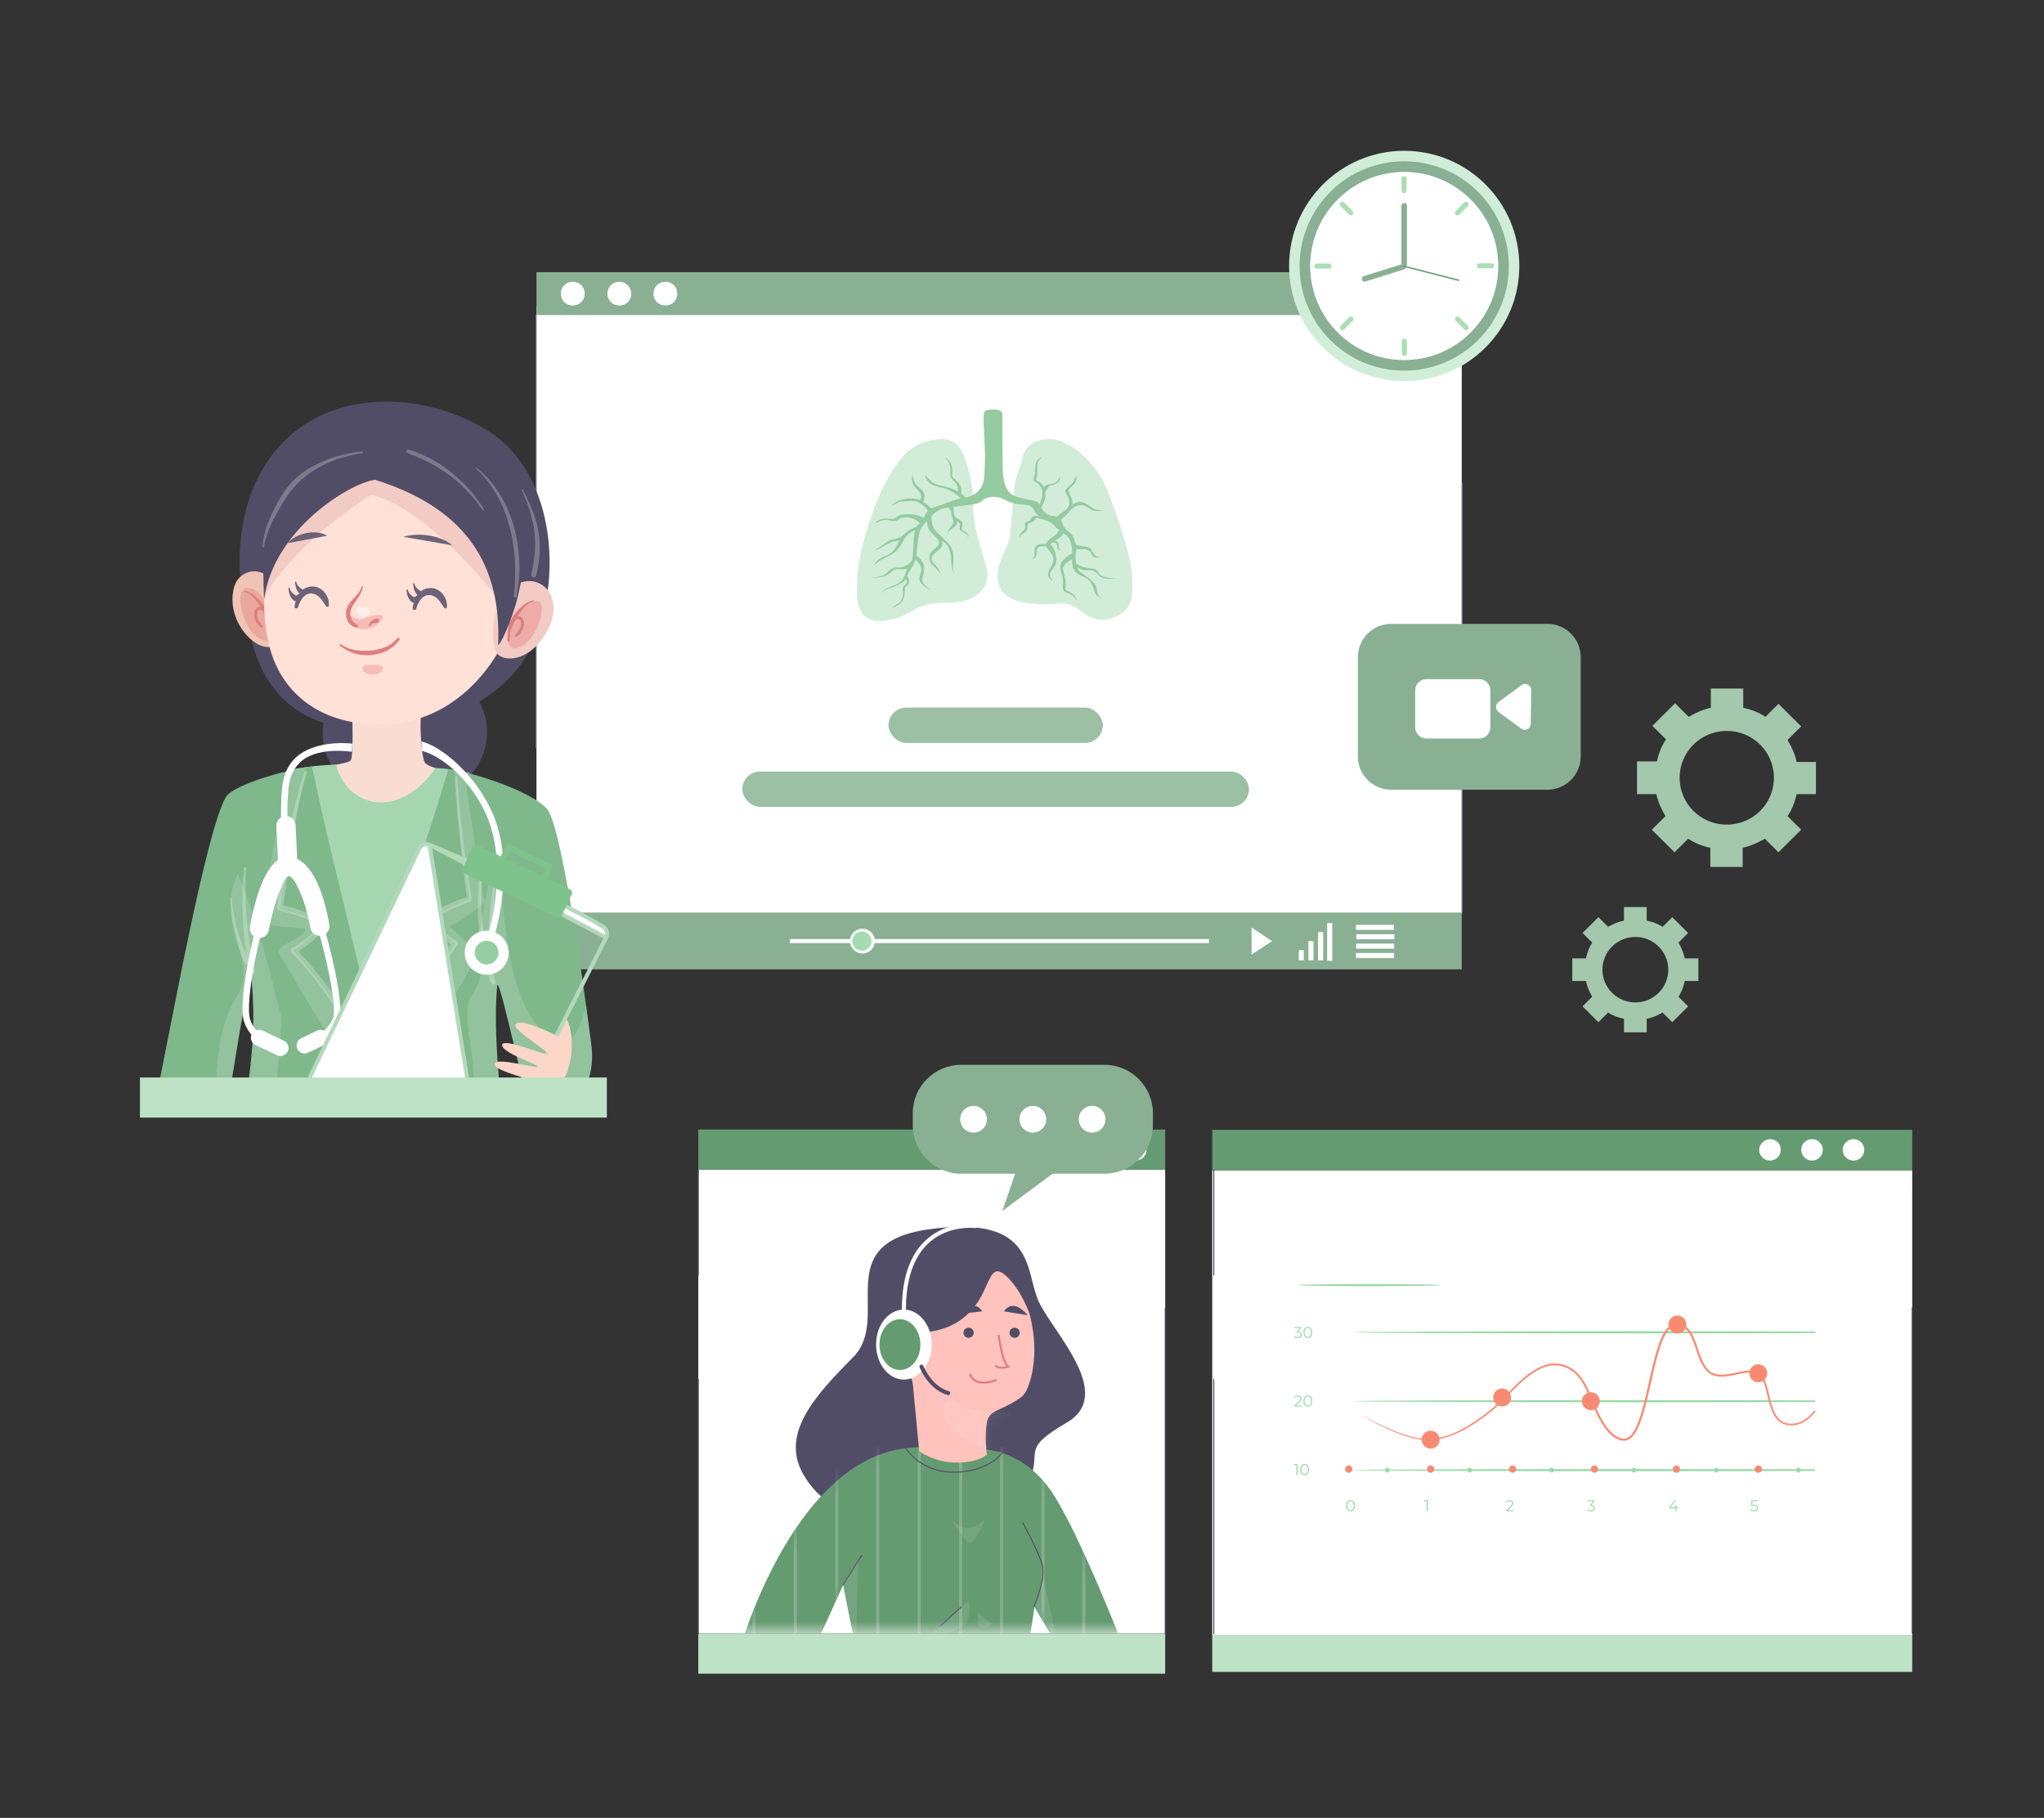 <svg width="172" height="153" viewBox="0 0 172 153" fill="none" xmlns="http://www.w3.org/2000/svg">
<rect x="0" y="0" width="172" height="153" fill="#333333" stroke="none"/>
<path d="M123.003 25.759H45.143V76.831H123.003V25.759Z" fill="white"/>
<rect x="74.768" y="59.554" width="18.029" height="2.97" rx="1.485" fill="#9BC0A3"/>
<rect x="62.465" y="64.94" width="42.634" height="2.97" rx="1.485" fill="#9BC0A3"/>
<path d="M81.921 42.017C81.921 42.017 81.835 40.59 81.408 39.229C80.981 37.868 80.61 36.895 79.155 36.961C77.701 37.03 76.247 37.438 74.68 40.314C73.112 43.191 72.198 46.979 72.142 48.541C72.085 50.104 71.857 52.575 74.451 52.236C77.045 51.897 76.647 50.718 79.639 50.74C82.634 50.762 83.373 49.018 83.032 47.817C82.69 46.615 81.634 43.532 81.919 42.014L81.921 42.017Z" fill="#D1EDD7"/>
<path d="M84.999 45.01C84.999 45.01 85.227 42.538 85.313 41.361C85.399 40.182 85.854 39.48 86.026 38.551C86.198 37.623 87.023 36.891 88.477 36.962C89.931 37.033 92.27 38.755 93.324 41.612C94.378 44.469 95.206 46.984 95.262 48.569C95.319 50.156 95.434 51.47 93.437 52.06C91.442 52.649 90.843 50.677 89.276 50.79C87.708 50.903 84.8 51.038 84.114 49.385C83.429 47.729 84.883 46.282 84.999 45.01Z" fill="#D1EDD7"/>
<path d="M92.471 48.416C92.766 48.763 93.458 48.74 94.124 48.696C94.124 48.696 93.06 48.684 92.67 48.438C92.279 48.193 92.49 47.91 91.891 47.856C91.419 47.814 90.835 47.655 90.567 47.448C90.486 47.08 90.486 46.665 90.547 46.38C90.559 46.328 90.567 46.282 90.572 46.24C90.645 46.235 90.749 46.218 90.884 46.225C91.225 46.247 91.643 46.149 91.844 46.618C92.024 47.041 92.36 46.977 92.856 46.773C92.645 46.849 92.281 46.932 92.102 46.702C91.837 46.363 91.903 46.09 91.38 46.021C90.957 45.967 90.677 45.928 90.545 45.839C90.501 45.707 90.427 45.574 90.363 45.314C90.235 44.793 89.579 44.633 89.437 44.147C89.388 43.982 89.339 43.85 89.27 43.746C89.498 43.56 89.926 43.191 90.108 42.889C90.648 42.432 91.129 42.39 91.645 42.779C92.205 43.201 92.871 42.938 92.871 42.938C91.93 43.051 91.768 42.432 91.066 42.273C90.69 42.189 90.415 42.341 90.24 42.503C90.277 42.184 90.162 41.86 90.012 41.592C89.803 41.221 89.965 41.192 90.353 40.776C90.744 40.361 90.532 39.946 90.532 39.946C90.503 40.572 90.029 40.808 89.744 41.133C89.459 41.457 89.886 41.594 89.963 42.1C90.039 42.607 89.85 42.847 89.383 43.135C89.142 43.282 89.019 43.412 88.955 43.503C88.835 43.456 88.683 43.427 88.479 43.41C88.086 43.375 87.816 43.044 87.621 42.744C87.734 42.538 87.953 42.1 87.975 41.825C87.985 41.712 87.975 41.582 87.956 41.447C88.022 41.312 88.118 41.128 88.194 41C88.326 40.781 88.612 40.902 88.945 40.644C89.277 40.386 89.194 40.116 89.194 40.116C89.004 40.629 88.7 40.698 88.233 40.781C87.98 40.826 87.874 40.921 87.828 40.998C87.769 40.862 87.695 40.747 87.604 40.676C87.349 40.472 87.101 40.494 87.214 40.231C87.327 39.968 87.27 39.634 87.29 39.172C87.309 38.711 87.72 38.433 87.72 38.433C87.01 38.757 87.128 39.197 87.108 39.688C87.088 40.179 86.929 40.179 86.975 40.413C87.022 40.646 87.27 40.428 87.612 41.054C87.87 41.526 87.599 42.174 87.45 42.464C87.395 42.376 87.349 42.304 87.307 42.273C87.123 42.125 86.609 42.081 85.668 41.852C84.728 41.626 84.472 40.742 84.401 39.914C84.33 39.086 84.359 35.325 84.344 34.827C84.33 34.328 83.119 34.431 82.885 34.601C82.652 34.77 82.834 36.404 82.878 37.944C82.92 39.484 82.777 40.472 82.777 40.472C82.615 41.111 82.229 41.663 81.242 41.882C81.139 41.757 81.013 41.639 80.866 41.531C80.922 41.354 80.959 41.052 80.724 40.722C80.353 40.202 80.107 40.329 80.124 39.831C80.144 39.332 80.124 38.887 79.534 38.448C79.53 38.445 80.013 38.981 79.982 39.529C79.945 40.177 79.952 40.202 80.247 40.464C80.51 40.7 80.682 41.064 80.601 41.359C80.23 41.145 79.753 40.978 79.164 40.872C78.061 40.676 77.756 39.587 77.871 40.071C77.874 40.084 77.879 40.098 77.881 40.111C78.004 40.572 78.363 40.899 79.25 41.039C79.937 41.147 80.584 41.695 80.859 41.958C79.92 42.154 79.431 42.454 78.628 42.695C78.532 42.724 78.451 42.756 78.377 42.791C78.279 42.695 78.102 42.535 77.862 42.349C77.81 42.309 77.756 42.27 77.702 42.236C77.734 42.145 77.776 42.002 77.805 41.806C77.862 41.435 77.491 41.179 77.125 40.823C76.759 40.467 76.845 39.953 76.845 39.953C76.673 40.226 76.626 40.678 77.225 41.238C77.66 41.644 77.513 41.946 77.4 42.081C77.08 41.956 76.683 41.909 76.122 42C75.258 42.142 75.059 42.567 75.059 42.567C75.81 42.105 75.516 42.265 76.57 42.167C77.422 42.088 77.921 42.744 78.08 42.997C77.911 43.167 77.835 43.373 77.712 43.596C77.528 43.491 77.09 43.277 76.543 43.277C75.81 43.277 75.658 43.353 75.407 43.557C75.154 43.761 74.747 43.626 74.452 43.648C74.157 43.67 73.759 43.815 73.607 44.056C73.607 44.056 74.339 43.648 74.747 43.776C75.154 43.904 75.439 43.874 75.678 43.685C75.909 43.503 76.84 43.412 77.4 44.029C77.392 44.039 77.383 44.046 77.375 44.056C77.287 44.144 77.216 44.233 77.157 44.321C76.95 44.395 76.631 44.525 76.356 44.729C75.985 45.002 75.882 45.228 75.52 45.304C75.159 45.38 74.828 45.446 74.457 45.741C74.086 46.036 73.546 46.345 73.546 46.345C73.546 46.345 73.87 46.284 74.496 45.891C75.123 45.498 75.646 45.498 75.646 45.498C75.503 45.96 75.15 46.589 74.467 46.812C73.784 47.036 73.496 47.628 73.496 47.628C73.496 47.628 73.953 47.151 74.742 46.812C75.53 46.473 75.835 45.876 76.11 45.338C76.282 45.004 76.712 44.749 77.012 44.604C76.864 44.999 76.904 45.432 76.864 46.014C76.82 46.67 76.81 46.992 76.687 47.262C76.439 47.485 76.137 47.77 75.614 47.755C75.091 47.741 74.911 47.937 74.54 48.284C74.169 48.63 73.219 48.593 73.219 48.593C74.027 48.669 74.577 48.532 74.928 48.193C75.28 47.854 75.498 47.876 75.965 47.913C76.115 47.925 76.243 47.891 76.346 47.837C76.262 48.038 76.231 48.237 76.081 48.551C75.852 49.028 75.481 49.185 74.855 49.414C74.228 49.64 74.285 49.925 74.285 49.925C74.427 49.529 74.825 49.573 75.267 49.369C75.651 49.193 76.063 49.008 76.233 48.726C76.292 48.817 76.383 48.996 76.27 49.121C76.113 49.291 75.923 49.362 75.96 49.65C75.997 49.937 76.027 50.487 75.641 50.748C75.255 51.008 75.071 51.155 75.071 51.155C75.071 51.155 75.67 50.996 75.911 50.62C76.154 50.242 76.105 49.966 76.14 49.652C76.174 49.337 76.201 49.411 76.41 49.207C76.619 49.003 76.415 48.517 76.326 48.483C76.452 48.161 76.729 47.851 76.96 47.321C77.004 47.22 77.034 47.146 77.056 47.085C77.211 47.24 77.545 47.615 77.53 47.969C77.51 48.431 76.837 48.959 78.375 49.691C78.375 49.691 77.616 49.2 77.606 48.846C77.596 48.49 77.862 48.067 77.739 47.569C77.643 47.181 77.275 46.871 77.117 46.753C77.127 46.576 77.137 46.284 77.23 45.599C77.385 44.466 77.582 44.284 77.994 43.872C78.016 44.135 78.088 44.564 78.319 44.783C78.716 45.161 79.087 45.493 79.021 45.773C78.955 46.053 78.186 46.385 78.203 46.898C78.223 47.412 78.459 47.517 78.773 47.851C79.087 48.185 79.181 48.301 79.181 48.62C79.181 48.62 79.237 48.131 78.773 47.633C78.306 47.134 78.26 46.992 78.63 46.598C79.001 46.205 79.399 46.169 79.277 45.54C79.277 45.54 80.019 45.773 80.046 47.134C80.075 48.495 80.512 48.379 80.512 48.379C80.512 48.379 80.161 48.424 80.188 47.669C80.217 46.913 80.397 46.363 79.714 45.638C79.028 44.913 78.594 44.746 78.449 44.098C78.39 43.822 78.365 43.624 78.36 43.483C78.377 43.464 78.395 43.444 78.412 43.425C78.844 42.916 79.318 42.766 79.797 42.7C79.91 42.796 80.043 42.96 80.053 43.213C80.068 43.651 80.252 43.697 80.225 43.97C80.198 44.233 79.625 44.55 79.795 44.97C79.773 44.894 79.765 44.724 80.041 44.547C80.412 44.309 80.62 44.078 80.515 43.872C80.515 43.872 80.795 43.926 80.78 44.243C80.765 44.559 80.694 44.594 81.008 44.776C81.323 44.958 81.453 44.98 81.443 45.23C81.443 45.23 81.632 45.034 81.232 44.758C80.91 44.537 80.895 44.717 80.952 44.373C81.008 44.029 81.065 43.935 80.652 43.692C80.24 43.452 80.242 43.208 80.267 42.928C80.276 42.81 80.257 42.722 80.227 42.656C80.394 42.641 80.559 42.626 80.721 42.599C81.49 42.474 82.274 42.508 82.659 42.135C83.045 41.761 83.829 41.739 84.285 41.943C84.742 42.147 85.212 42.408 85.838 42.444C86.464 42.481 86.88 42.521 87.034 42.985C87.088 43.142 87.248 43.294 87.447 43.432C87.177 43.39 86.867 43.395 86.781 43.609C86.619 44.009 86.344 43.813 86.258 44.063C86.172 44.311 86.42 44.26 86.153 44.616C85.887 44.972 85.659 44.994 85.904 45.333C85.904 45.333 85.762 45.115 86.017 44.955C86.273 44.795 86.474 44.697 86.455 44.373C86.435 44.048 86.587 44.041 86.892 43.906C87.197 43.771 87.091 43.56 87.309 43.596C87.437 43.619 87.843 43.742 88.152 43.842C88.317 43.926 88.449 43.995 88.511 44.044C88.656 44.159 88.82 44.373 89.105 44.614C89.071 44.736 88.978 44.921 88.715 45.107C88.393 45.336 88.076 45.545 88.029 45.79C87.803 45.763 87.152 45.726 87.081 46.186C86.995 46.746 87.204 46.874 86.796 47.07C86.796 47.07 87.177 47.041 87.233 46.608C87.29 46.176 87.263 46.026 87.575 45.989C87.742 45.97 87.924 45.984 88.059 46.004C88.073 46.036 88.091 46.068 88.115 46.102C88.41 46.503 88.801 46.881 88.572 47.416C88.344 47.952 87.811 48.458 88.629 48.942C88.629 48.942 88.211 48.52 88.41 48.156C88.609 47.792 88.914 47.62 88.894 47.122C88.874 46.623 88.705 46.161 88.476 45.906C88.412 45.834 88.415 45.771 88.462 45.714C88.751 45.525 88.98 45.785 88.99 46.08C89 46.375 89.437 46.345 89.437 46.345C89.019 46.291 89.142 46.119 89.086 45.776C89.049 45.559 88.842 45.535 88.695 45.545C88.857 45.454 89.061 45.358 89.208 45.228C89.344 45.11 89.42 44.984 89.461 44.879C89.508 44.911 89.557 44.94 89.609 44.972C90.095 45.262 90.213 45.93 90.228 46.566C89.987 46.699 89.312 47.105 89.248 47.52C89.171 48.026 89.371 48.222 89.437 48.736C89.503 49.249 89.39 49.107 89.437 49.482C89.484 49.861 89.742 49.829 90.083 50.018C90.424 50.207 90.633 50.585 90.633 50.585C90.633 50.585 90.547 50.094 90.044 49.839C89.54 49.581 89.626 49.686 89.673 49.34C89.719 48.994 89.579 48.485 89.513 48.175C89.447 47.866 89.351 47.731 89.665 47.451C89.872 47.267 90.095 47.129 90.223 47.055C90.223 47.07 90.223 47.087 90.223 47.102C90.194 47.849 90.422 48.269 91.036 48.485C91.65 48.701 91.876 49.006 92.105 49.777C92.333 50.549 93.387 50.411 93.387 50.411C92.375 50.48 92.318 49.991 92.274 49.517C92.232 49.04 91.404 48.475 90.962 48.19C90.82 48.099 90.714 47.935 90.638 47.736C90.815 47.864 91.093 48.004 91.461 47.994C92.137 47.979 92.164 48.077 92.458 48.424L92.471 48.416Z" fill="#94CBA0"/>
<path d="M92.856 46.772C92.956 46.736 93.022 46.701 93.022 46.701C92.966 46.726 92.909 46.75 92.856 46.772Z" fill="#94CBA0"/>
<path d="M79.793 44.967C79.8 44.994 79.81 45.009 79.81 45.009C79.803 44.994 79.798 44.979 79.793 44.967Z" fill="#94CBA0"/>
<path d="M123.003 76.831H45.143V81.582H123.003V76.831Z" fill="#89B092"/>
<path d="M123.003 22.908H45.143V26.519H84.073H123.003V22.908Z" fill="#89B092"/>
<path d="M49.203 24.713C49.203 25.284 48.773 25.711 48.199 25.711C47.626 25.711 47.195 25.284 47.195 24.713C47.195 24.143 47.626 23.716 48.199 23.716C48.773 23.716 49.203 24.143 49.203 24.713Z" fill="white"/>
<path d="M53.123 24.713C53.123 25.284 52.693 25.711 52.119 25.711C51.545 25.711 51.115 25.284 51.115 24.713C51.115 24.143 51.545 23.716 52.119 23.716C52.645 23.716 53.123 24.143 53.123 24.713Z" fill="white"/>
<path d="M56.994 24.713C56.994 25.284 56.564 25.711 55.99 25.711C55.416 25.711 54.986 25.284 54.986 24.713C54.986 24.143 55.416 23.716 55.99 23.716C56.564 23.716 56.994 24.143 56.994 24.713Z" fill="white"/>
<path d="M66.459 79.206H101.733" stroke="white" stroke-width="0.34" stroke-miterlimit="10"/>
<path d="M73.626 79.206C73.626 79.776 73.148 80.251 72.575 80.251C72.001 80.251 71.523 79.776 71.523 79.206C71.523 78.636 72.001 78.161 72.575 78.161C73.148 78.161 73.626 78.636 73.626 79.206Z" fill="white"/>
<path d="M72.529 80.014C72.978 80.014 73.342 79.652 73.342 79.206C73.342 78.76 72.978 78.398 72.529 78.398C72.081 78.398 71.717 78.76 71.717 79.206C71.717 79.652 72.081 80.014 72.529 80.014Z" fill="#A4DCB0"/>
<path d="M109.717 79.967H109.287V80.822H109.717V79.967Z" fill="white"/>
<path d="M110.53 79.207H110.1V80.822H110.53V79.207Z" fill="white"/>
<path d="M111.342 78.446H110.912V80.822H111.342V78.446Z" fill="white"/>
<path d="M112.108 77.686H111.678V80.87H112.108V77.686Z" fill="white"/>
<path d="M117.303 78.263V77.836H114.1V78.263H117.303Z" fill="white"/>
<path d="M117.336 79.055V78.627H114.134V79.055H117.336Z" fill="white"/>
<path d="M117.318 79.846V79.418H114.116V79.846H117.318Z" fill="white"/>
<path d="M117.303 80.637V80.209H114.1V80.637H117.303Z" fill="white"/>
<path d="M105.318 78.066V80.347L107.039 79.207L105.318 78.066Z" fill="white"/>
<path d="M123.002 76.831V40.677" stroke="#C5C0E7" stroke-width="0.085" stroke-miterlimit="10" stroke-linecap="round" stroke-linejoin="round"/>
<path d="M45.143 26.519V62.958" stroke="#C5C0E7" stroke-width="0.085" stroke-miterlimit="10" stroke-linecap="round" stroke-linejoin="round"/>
<path d="M45.143 68.374V76.831" stroke="#C5C0E7" stroke-width="0.085" stroke-miterlimit="10" stroke-linecap="round" stroke-linejoin="round"/>
<path d="M137.754 64.13V66.838H139.379C139.522 67.503 139.809 68.121 140.144 68.691L138.997 69.831L140.908 71.732L142.056 70.591C142.629 70.972 143.25 71.209 143.92 71.352V72.967H146.644V71.352C147.313 71.209 147.935 70.924 148.508 70.591L149.655 71.732L151.567 69.831L150.42 68.691C150.802 68.121 151.041 67.503 151.185 66.838H152.81V64.13H151.185C151.041 63.465 150.754 62.847 150.42 62.277L151.567 61.137L149.655 59.237L148.556 60.33C147.982 59.95 147.361 59.712 146.692 59.569V57.954H143.967V59.569C143.298 59.712 142.677 59.997 142.103 60.33L140.956 59.189L139.044 61.09L140.192 62.23C139.809 62.8 139.57 63.418 139.427 64.083H137.754V64.13ZM145.306 61.517C147.504 61.517 149.273 63.275 149.273 65.46C149.273 67.646 147.504 69.404 145.306 69.404C143.107 69.404 141.339 67.646 141.339 65.46C141.339 63.275 143.107 61.517 145.306 61.517Z" fill="#A3C8AB"/>
<path d="M132.307 80.663V82.564H133.454C133.549 83.039 133.741 83.466 133.98 83.894L133.167 84.701L134.505 86.032L135.318 85.224C135.7 85.462 136.178 85.652 136.656 85.747V86.887H138.568V85.747C139.046 85.652 139.476 85.462 139.906 85.224L140.719 86.032L142.057 84.701L141.245 83.894C141.484 83.514 141.675 83.039 141.77 82.564H142.917V80.663H141.77C141.675 80.188 141.484 79.76 141.245 79.333L142.057 78.525L140.719 77.195L139.906 78.003C139.524 77.765 139.046 77.575 138.568 77.48V76.34H136.656V77.48C136.178 77.575 135.748 77.765 135.318 78.003L134.505 77.195L133.167 78.525L133.98 79.333C133.741 79.713 133.549 80.188 133.454 80.663H132.307ZM137.612 78.858C139.142 78.858 140.384 80.093 140.384 81.613C140.384 83.134 139.142 84.369 137.612 84.369C136.083 84.369 134.84 83.134 134.84 81.613C134.84 80.093 136.083 78.858 137.612 78.858Z" fill="#A3C8AB"/>
<path d="M98.05 98.439H58.762V137.492H98.05V98.439Z" fill="white"/>
<mask id="mask0_4444_17158" style="mask-type:luminance" maskUnits="userSpaceOnUse" x="58" y="98" width="41" height="40">
<path d="M98.046 98.44H58.758V137.493H98.046V98.44Z" fill="white"/>
</mask>
<g mask="url(#mask0_4444_17158)">
<path d="M78.068 128.323C81.796 128.323 85.238 127.658 86.528 124.855C87.819 122.052 85.716 122.099 89.778 119.724C93.841 117.349 88.679 112.218 87.436 109.605C86.194 107.039 87.341 102.146 78.068 103.476C69.752 104.711 75.057 110.887 71.807 114.213C68.509 117.539 65.498 120.817 67.744 124.332C69.943 127.896 74.34 128.323 78.068 128.323Z" fill="#524D66"/>
<path d="M82.991 122.004C82.991 122.004 86.193 122.1 88.535 125.615C90.877 129.131 94.557 138.68 94.557 138.68H89.061L87.053 135.259L86.528 138.68H71.998L70.946 133.407L68.556 138.68H62.295C62.295 138.68 67.027 121.814 77.351 121.814L82.991 122.004Z" fill="#659B71"/>
<g opacity="0.2">
<mask id="mask1_4444_17158" style="mask-type:luminance" maskUnits="userSpaceOnUse" x="62" y="121" width="33" height="18">
<path d="M82.991 122.004C82.991 122.004 86.193 122.099 88.535 125.614C90.877 129.13 94.557 138.679 94.557 138.679H89.061L87.053 135.258L86.528 138.679H71.998L70.946 133.406L68.556 138.679H62.295C62.295 138.679 67.027 121.813 77.351 121.813L82.991 122.004Z" fill="white"/>
</mask>
<g mask="url(#mask1_4444_17158)">
<path d="M63.44 121.767V140.01" stroke="white" stroke-width="0.255" stroke-miterlimit="10"/>
<path d="M66.928 121.767V140.01" stroke="white" stroke-width="0.255" stroke-miterlimit="10"/>
<path d="M70.418 121.767V140.01" stroke="white" stroke-width="0.255" stroke-miterlimit="10"/>
<path d="M73.859 121.767V140.01" stroke="white" stroke-width="0.255" stroke-miterlimit="10"/>
<path d="M77.348 121.767V140.01" stroke="white" stroke-width="0.255" stroke-miterlimit="10"/>
<path d="M80.838 121.767V140.01" stroke="white" stroke-width="0.255" stroke-miterlimit="10"/>
<path d="M84.279 121.767V140.01" stroke="white" stroke-width="0.255" stroke-miterlimit="10"/>
<path d="M87.768 121.767V140.01" stroke="white" stroke-width="0.255" stroke-miterlimit="10"/>
<path d="M91.209 121.767V140.01" stroke="white" stroke-width="0.255" stroke-miterlimit="10"/>
</g>
</g>
<path d="M86.861 111.647C87.1 112.93 87.1 114.213 86.861 115.496C86.67 116.398 86.383 117.348 85.81 117.681C84.041 118.869 83.229 118.631 83.037 119.771C82.846 120.912 83.037 122.432 83.037 122.432C83.037 122.432 82.368 123.097 80.504 123.097C78.64 123.097 77.35 122.147 77.35 122.147L76.824 116.588C76.776 116.113 76.585 115.638 76.25 115.305C75.438 114.498 74.147 112.835 75.342 111.885C75.342 111.885 80.504 113.453 82.751 108.749C83.276 107.657 83.515 106.801 84.137 107.039C84.758 107.276 85.762 108.464 86.431 110.079C86.622 110.412 86.766 111.03 86.861 111.647Z" fill="#FFC2BD"/>
<path d="M84.044 112.408C84.044 112.408 84.33 114.736 84.856 115.021C84.856 115.021 84.187 115.259 83.805 114.974" stroke="#DD7F7F" stroke-width="0.17" stroke-miterlimit="10" stroke-linecap="round" stroke-linejoin="round"/>
<path d="M75.918 112.408L76.444 113.786" stroke="#DD7F7F" stroke-width="0.17" stroke-miterlimit="10" stroke-linecap="round" stroke-linejoin="round"/>
<path d="M81.936 112.171C81.936 112.408 81.745 112.598 81.506 112.598C81.267 112.598 81.076 112.408 81.076 112.171C81.076 111.933 81.267 111.743 81.506 111.743C81.745 111.743 81.936 111.933 81.936 112.171Z" fill="#524D66"/>
<path d="M85.808 112.171C85.808 112.408 85.616 112.598 85.377 112.598C85.138 112.598 84.947 112.408 84.947 112.171C84.947 111.933 85.138 111.743 85.377 111.743C85.616 111.743 85.808 111.933 85.808 112.171Z" fill="#524D66"/>
<path d="M83.803 116.161C83.803 116.161 82.082 116.873 81.652 115.686" stroke="#DD7F7F" stroke-width="0.17" stroke-miterlimit="10" stroke-linecap="round" stroke-linejoin="round"/>
<mask id="mask2_4444_17158" style="mask-type:luminance" maskUnits="userSpaceOnUse" x="74" y="106" width="14" height="18">
<path d="M86.865 111.647C87.104 112.93 87.104 114.213 86.865 115.496C86.674 116.398 86.387 117.348 85.814 117.681C84.045 118.869 83.233 118.631 83.041 119.771C82.85 120.912 83.041 122.432 83.041 122.432C83.041 122.432 82.372 123.097 80.508 123.097C78.644 123.097 77.353 122.147 77.353 122.147L76.828 116.588C76.78 116.113 76.589 115.638 76.254 115.305C75.442 114.498 74.151 112.835 75.346 111.885C75.346 111.885 80.508 113.453 82.754 108.749C83.28 107.657 83.519 106.801 84.141 107.039C84.762 107.276 85.766 108.464 86.435 110.079C86.626 110.412 86.769 111.03 86.865 111.647Z" fill="white"/>
</mask>
<g mask="url(#mask2_4444_17158)">
<path opacity="0.1" d="M85.096 118.822C85.096 118.822 82.084 119.059 80.65 118.157C79.216 117.301 79.025 118.964 79.838 120.104C80.65 121.197 83.805 122.29 83.805 122.29L85.096 118.822Z" fill="white"/>
</g>
<path d="M80.933 135.212L79.117 136.875" stroke="#524D66" stroke-width="0.085" stroke-miterlimit="10"/>
<path d="M76.203 121.862C76.203 121.862 77.398 123.905 80.266 123.905C83.181 123.905 84.329 122.29 84.329 122.29" stroke="#524D66" stroke-width="0.085" stroke-miterlimit="10"/>
<path d="M87.005 135.213C87.005 135.213 88.056 132.932 87.674 131.602C87.244 130.272 86.049 128.134 86.049 128.134" stroke="#524D66" stroke-width="0.085" stroke-miterlimit="10"/>
<path d="M70.945 133.407L72.523 130.889" stroke="#524D66" stroke-width="0.085" stroke-miterlimit="10"/>
<path opacity="0.1" d="M71.999 138.68L72.238 131.269L70.947 133.406L71.999 138.68Z" fill="white"/>
<path opacity="0.1" d="M78.402 137.492L81.509 134.736C81.509 134.784 82.465 137.634 78.402 137.492Z" fill="white"/>
<path opacity="0.1" d="M82.322 135.64C82.322 135.64 82.8 136.4 83.565 136.59C83.565 136.59 81.987 138.015 82.322 135.64Z" fill="white"/>
<path opacity="0.1" d="M89.06 138.68L87.77 132.599C87.77 132.599 87.579 134.024 87.053 135.259L89.06 138.68Z" fill="white"/>
<path opacity="0.1" d="M80.027 127.848C80.027 127.848 81.174 129.843 81.652 129.843C82.13 129.843 82.895 127.848 82.895 127.848C82.895 127.848 81.605 129.51 80.027 127.848Z" fill="white"/>
<path d="M80.648 110.603L82.656 110.365C82.656 110.413 82.082 109.13 80.648 110.603Z" fill="#524D66"/>
<path d="M86.48 110.698L84.473 110.366C84.52 110.366 85.142 109.13 86.48 110.698Z" fill="#524D66"/>
</g>
<mask id="mask3_4444_17158" style="mask-type:luminance" maskUnits="userSpaceOnUse" x="58" y="98" width="41" height="40">
<path d="M98.046 98.44H58.758V137.493H98.046V98.44Z" fill="white"/>
</mask>
<g mask="url(#mask3_4444_17158)">
<path d="M78.405 113.168C78.405 114.784 77.353 116.114 76.063 116.114C74.772 116.114 73.721 114.784 73.721 113.168C73.721 111.505 74.772 110.223 76.063 110.223C77.353 110.223 78.405 111.553 78.405 113.168Z" fill="white"/>
<path d="M75.728 115.306C76.679 115.306 77.449 114.349 77.449 113.168C77.449 111.987 76.679 111.03 75.728 111.03C74.778 111.03 74.008 111.987 74.008 113.168C74.008 114.349 74.778 115.306 75.728 115.306Z" fill="#659B71"/>
</g>
<mask id="mask4_4444_17158" style="mask-type:luminance" maskUnits="userSpaceOnUse" x="58" y="98" width="41" height="40">
<path d="M98.046 98.44H58.758V137.493H98.046V98.44Z" fill="white"/>
</mask>
<g mask="url(#mask4_4444_17158)">
<path d="M82.083 103.191C82.083 103.191 76.061 102.383 76.061 110.222" stroke="white" stroke-width="0.34" stroke-miterlimit="10" stroke-linecap="round" stroke-linejoin="round"/>
</g>
<mask id="mask5_4444_17158" style="mask-type:luminance" maskUnits="userSpaceOnUse" x="58" y="98" width="41" height="40">
<path d="M98.046 98.44H58.758V137.493H98.046V98.44Z" fill="white"/>
</mask>
<g mask="url(#mask5_4444_17158)">
<path d="M77.543 115.021C77.543 115.021 78.212 116.778 79.789 117.253" stroke="#524D66" stroke-width="0.34" stroke-miterlimit="10" stroke-linecap="round" stroke-linejoin="round"/>
</g>
<path d="M98.05 95.066H58.762V98.439H98.05V95.066Z" fill="#659B71"/>
<path d="M98.05 137.492H58.762V140.865H98.05V137.492Z" fill="#BEE2C6"/>
<path d="M89.447 96.777C89.447 97.299 89.017 97.679 88.539 97.679C88.013 97.679 87.631 97.252 87.631 96.777C87.631 96.302 88.061 95.874 88.539 95.874C89.065 95.874 89.447 96.254 89.447 96.777Z" fill="white"/>
<path d="M92.076 97.679C92.578 97.679 92.984 97.275 92.984 96.777C92.984 96.278 92.578 95.874 92.076 95.874C91.575 95.874 91.168 96.278 91.168 96.777C91.168 97.275 91.575 97.679 92.076 97.679Z" fill="white"/>
<path d="M95.566 97.679C96.068 97.679 96.475 97.275 96.475 96.777C96.475 96.278 96.068 95.874 95.566 95.874C95.065 95.874 94.658 96.278 94.658 96.777C94.658 97.275 95.065 97.679 95.566 97.679Z" fill="white"/>
<path d="M98.051 137.492V110.127" stroke="#524D66" stroke-width="0.085" stroke-miterlimit="10" stroke-linecap="round" stroke-linejoin="round"/>
<path d="M58.762 98.439V107.324" stroke="#524D66" stroke-width="0.085" stroke-miterlimit="10" stroke-linecap="round" stroke-linejoin="round"/>
<path d="M58.762 116.112V137.491" stroke="#524D66" stroke-width="0.085" stroke-miterlimit="10" stroke-linecap="round" stroke-linejoin="round"/>
<path d="M160.911 98.496H102.008V137.651H160.911V98.496Z" fill="white"/>
<g clip-path="url(#clip0_4444_17158)">
<path d="M109.191 123.223V124.151H109.094V123.308H108.875V123.223H109.188H109.191Z" fill="#9BD9A9"/>
<path d="M109.41 123.688C109.41 123.392 109.565 123.217 109.779 123.217C109.992 123.217 110.15 123.392 110.15 123.688C110.15 123.984 109.995 124.16 109.779 124.16C109.562 124.16 109.41 123.984 109.41 123.688ZM110.054 123.688C110.054 123.439 109.943 123.305 109.782 123.305C109.621 123.305 109.51 123.442 109.51 123.688C109.51 123.934 109.621 124.072 109.782 124.072C109.943 124.072 110.054 123.934 110.054 123.688Z" fill="#9BD9A9"/>
<path d="M109.566 118.297V118.382H108.916V118.315L109.302 117.937C109.408 117.835 109.428 117.77 109.428 117.709C109.428 117.601 109.352 117.536 109.212 117.536C109.103 117.536 109.018 117.568 108.96 117.639L108.893 117.58C108.963 117.495 109.08 117.448 109.22 117.448C109.408 117.448 109.528 117.545 109.528 117.7C109.528 117.788 109.501 117.867 109.375 117.99L109.059 118.3H109.569L109.566 118.297Z" fill="#9BD9A9"/>
<path d="M109.68 117.917C109.68 117.621 109.835 117.445 110.048 117.445C110.262 117.445 110.42 117.621 110.42 117.917C110.42 118.212 110.265 118.388 110.048 118.388C109.832 118.388 109.68 118.212 109.68 117.917ZM110.323 117.917C110.323 117.668 110.212 117.533 110.051 117.533C109.89 117.533 109.779 117.671 109.779 117.917C109.779 118.163 109.89 118.3 110.051 118.3C110.212 118.3 110.323 118.163 110.323 117.917Z" fill="#9BD9A9"/>
<path d="M109.545 112.345C109.545 112.501 109.431 112.621 109.209 112.621C109.074 112.621 108.945 112.574 108.875 112.501L108.922 112.424C108.98 112.486 109.089 112.533 109.209 112.533C109.364 112.533 109.446 112.462 109.446 112.345C109.446 112.228 109.367 112.161 109.194 112.161H109.127V112.091L109.384 111.769H108.91V111.684H109.507V111.751L109.244 112.082C109.443 112.094 109.542 112.196 109.542 112.345H109.545Z" fill="#9BD9A9"/>
<path d="M109.68 112.148C109.68 111.852 109.835 111.677 110.048 111.677C110.262 111.677 110.42 111.852 110.42 112.148C110.42 112.444 110.265 112.62 110.048 112.62C109.832 112.62 109.68 112.444 109.68 112.148ZM110.323 112.148C110.323 111.899 110.212 111.765 110.051 111.765C109.89 111.765 109.779 111.902 109.779 112.148C109.779 112.394 109.89 112.532 110.051 112.532C110.212 112.532 110.323 112.394 110.323 112.148Z" fill="#9BD9A9"/>
<path d="M113.281 126.731C113.281 126.435 113.436 126.26 113.65 126.26C113.864 126.26 114.022 126.435 114.022 126.731C114.022 127.027 113.866 127.203 113.65 127.203C113.433 127.203 113.281 127.027 113.281 126.731ZM113.925 126.731C113.925 126.482 113.814 126.348 113.653 126.348C113.492 126.348 113.381 126.485 113.381 126.731C113.381 126.977 113.492 127.115 113.653 127.115C113.814 127.115 113.925 126.977 113.925 126.731Z" fill="#9BD9A9"/>
<path d="M120.146 126.268V127.196H120.05V126.352H119.83V126.268H120.143H120.146Z" fill="#9BD9A9"/>
<path d="M127.38 127.112V127.197H126.73V127.129L127.117 126.752C127.222 126.649 127.243 126.585 127.243 126.523C127.243 126.415 127.166 126.351 127.026 126.351C126.918 126.351 126.833 126.383 126.774 126.453L126.707 126.394C126.777 126.31 126.894 126.263 127.035 126.263C127.222 126.263 127.342 126.359 127.342 126.515C127.342 126.602 127.316 126.684 127.19 126.804L126.874 127.115H127.383L127.38 127.112Z" fill="#9BD9A9"/>
<path d="M134.219 126.929C134.219 127.085 134.105 127.205 133.882 127.205C133.748 127.205 133.619 127.158 133.549 127.085L133.596 127.008C133.654 127.07 133.762 127.117 133.882 127.117C134.038 127.117 134.119 127.046 134.119 126.929C134.119 126.812 134.04 126.745 133.868 126.745H133.8V126.675L134.058 126.352H133.584V126.268H134.181V126.335L133.918 126.666C134.117 126.678 134.216 126.78 134.216 126.929H134.219Z" fill="#9BD9A9"/>
<path d="M141.254 126.953H141.07V127.196H140.973V126.953H140.449V126.882L140.941 126.268H141.046L140.572 126.868H140.976V126.654H141.07V126.868H141.254V126.953Z" fill="#9BD9A9"/>
<path d="M147.951 126.923C147.951 127.082 147.84 127.205 147.615 127.205C147.48 127.205 147.354 127.158 147.281 127.085L147.328 127.008C147.387 127.07 147.495 127.117 147.612 127.117C147.77 127.117 147.852 127.041 147.852 126.926C147.852 126.806 147.779 126.733 147.542 126.733H147.343L147.39 126.268H147.896V126.352H147.471L147.439 126.648H147.559C147.837 126.648 147.945 126.76 147.945 126.923H147.951Z" fill="#9BD9A9"/>
<path d="M161.745 123.732C161.745 123.782 151.012 123.823 137.774 123.823C124.536 123.823 113.803 123.782 113.803 123.732C113.803 123.683 124.533 123.642 137.774 123.642C151.015 123.642 161.745 123.683 161.745 123.732Z" fill="#9BD9A9"/>
<path d="M161.745 117.932C161.745 117.981 151.012 118.022 137.774 118.022C124.536 118.022 113.803 117.981 113.803 117.932C113.803 117.882 124.533 117.841 137.774 117.841C151.015 117.841 161.745 117.882 161.745 117.932Z" fill="#9BD9A9"/>
<path d="M161.745 112.134C161.745 112.184 151.012 112.225 137.774 112.225C124.536 112.225 113.803 112.184 113.803 112.134C113.803 112.084 124.533 112.043 137.774 112.043C151.015 112.043 161.745 112.084 161.745 112.134Z" fill="#9BD9A9"/>
<path d="M113.8 123.647C113.8 123.817 113.663 123.955 113.493 123.955C113.323 123.955 113.186 123.817 113.186 123.647C113.186 123.477 113.323 123.34 113.493 123.34C113.663 123.34 113.8 123.477 113.8 123.647Z" fill="#F98A72"/>
<path d="M120.695 123.647C120.695 123.817 120.557 123.955 120.387 123.955C120.218 123.955 120.08 123.817 120.08 123.647C120.08 123.477 120.218 123.34 120.387 123.34C120.557 123.34 120.695 123.477 120.695 123.647Z" fill="#F98A72"/>
<path d="M127.587 123.647C127.587 123.817 127.45 123.955 127.28 123.955C127.11 123.955 126.973 123.817 126.973 123.647C126.973 123.477 127.11 123.34 127.28 123.34C127.45 123.34 127.587 123.477 127.587 123.647Z" fill="#F98A72"/>
<path d="M134.48 123.647C134.48 123.817 134.342 123.955 134.172 123.955C134.003 123.955 133.865 123.817 133.865 123.647C133.865 123.477 134.003 123.34 134.172 123.34C134.342 123.34 134.48 123.477 134.48 123.647Z" fill="#F98A72"/>
<path d="M141.372 123.647C141.372 123.817 141.235 123.955 141.065 123.955C140.895 123.955 140.758 123.817 140.758 123.647C140.758 123.477 140.895 123.34 141.065 123.34C141.235 123.34 141.372 123.477 141.372 123.647Z" fill="#F98A72"/>
<path d="M148.265 123.647C148.265 123.817 148.127 123.955 147.958 123.955C147.788 123.955 147.65 123.817 147.65 123.647C147.65 123.477 147.788 123.34 147.958 123.34C148.127 123.34 148.265 123.477 148.265 123.647Z" fill="#F98A72"/>
<path d="M116.943 123.732C116.943 123.844 116.852 123.934 116.741 123.934C116.63 123.934 116.539 123.844 116.539 123.732C116.539 123.621 116.63 123.53 116.741 123.53C116.852 123.53 116.943 123.621 116.943 123.732Z" fill="#9BD9A9"/>
<path d="M123.861 123.732C123.861 123.844 123.77 123.934 123.659 123.934C123.548 123.934 123.457 123.844 123.457 123.732C123.457 123.621 123.548 123.53 123.659 123.53C123.77 123.53 123.861 123.621 123.861 123.732Z" fill="#9BD9A9"/>
<path d="M130.781 123.732C130.781 123.844 130.69 123.934 130.579 123.934C130.468 123.934 130.377 123.844 130.377 123.732C130.377 123.621 130.468 123.53 130.579 123.53C130.69 123.53 130.781 123.621 130.781 123.732Z" fill="#9BD9A9"/>
<path d="M137.697 123.732C137.697 123.844 137.606 123.934 137.495 123.934C137.384 123.934 137.293 123.844 137.293 123.732C137.293 123.621 137.384 123.53 137.495 123.53C137.606 123.53 137.697 123.621 137.697 123.732Z" fill="#9BD9A9"/>
<path d="M144.619 123.732C144.619 123.844 144.528 123.934 144.417 123.934C144.306 123.934 144.215 123.844 144.215 123.732C144.215 123.621 144.306 123.53 144.417 123.53C144.528 123.53 144.619 123.621 144.619 123.732Z" fill="#9BD9A9"/>
<path d="M151.537 123.732C151.537 123.844 151.446 123.934 151.335 123.934C151.224 123.934 151.133 123.844 151.133 123.732C151.133 123.621 151.224 123.53 151.335 123.53C151.446 123.53 151.537 123.621 151.537 123.732Z" fill="#9BD9A9"/>
<path d="M121.141 121.168C121.141 121.586 120.801 121.923 120.386 121.923C119.97 121.923 119.631 121.583 119.631 121.168C119.631 120.752 119.97 120.412 120.386 120.412C120.801 120.412 121.141 120.752 121.141 121.168Z" fill="#F98A72"/>
<path d="M127.154 117.619C127.154 118.037 126.815 118.374 126.399 118.374C125.984 118.374 125.645 118.035 125.645 117.619C125.645 117.203 125.984 116.863 126.399 116.863C126.815 116.863 127.154 117.203 127.154 117.619Z" fill="#F98A72"/>
<path d="M134.619 117.932C134.619 118.351 134.28 118.688 133.864 118.688C133.449 118.688 133.109 118.348 133.109 117.932C133.109 117.516 133.449 117.177 133.864 117.177C134.28 117.177 134.619 117.516 134.619 117.932Z" fill="#F98A72"/>
<path d="M141.904 111.478C141.904 111.897 141.565 112.234 141.149 112.234C140.734 112.234 140.395 111.894 140.395 111.478C140.395 111.062 140.734 110.723 141.149 110.723C141.565 110.723 141.904 111.062 141.904 111.478Z" fill="#F98A72"/>
<path d="M148.711 115.584C148.711 116.002 148.372 116.339 147.956 116.339C147.541 116.339 147.201 115.999 147.201 115.584C147.201 115.168 147.541 114.828 147.956 114.828C148.372 114.828 148.711 115.168 148.711 115.584Z" fill="#F98A72"/>
<path d="M162.052 121.167C162.052 121.167 161.991 121.173 161.874 121.167C161.757 121.158 161.584 121.144 161.359 121.097C160.917 121.006 160.238 120.816 159.565 120.245C159.232 119.964 158.927 119.571 158.684 119.097C158.442 118.631 158.149 118.139 157.763 117.668C157.373 117.208 156.873 116.74 156.206 116.582C155.878 116.503 155.518 116.517 155.176 116.62C154.831 116.728 154.509 116.915 154.219 117.161C153.631 117.653 153.201 118.35 152.63 118.983C152.343 119.296 152.013 119.603 151.594 119.788C151.179 119.967 150.696 120.025 150.234 119.899C149.763 119.773 149.403 119.378 149.198 118.948C148.984 118.514 148.864 118.043 148.75 117.571C148.633 117.1 148.539 116.614 148.34 116.175C148.241 115.958 148.1 115.753 147.899 115.645C147.694 115.533 147.448 115.507 147.202 115.51C146.705 115.536 146.204 115.68 145.686 115.776C145.426 115.823 145.163 115.87 144.888 115.867C144.615 115.867 144.332 115.835 144.074 115.709C143.808 115.601 143.603 115.387 143.427 115.167C143.272 114.936 143.138 114.69 143.032 114.432C142.813 113.923 142.669 113.387 142.47 112.872C142.368 112.617 142.26 112.362 142.105 112.14C141.95 111.92 141.751 111.736 141.508 111.642C141.446 111.624 141.382 111.601 141.321 111.586L141.122 111.569C140.99 111.56 140.87 111.586 140.753 111.645C140.522 111.762 140.346 111.987 140.2 112.222C139.913 112.705 139.726 113.252 139.559 113.809C139.395 114.365 139.258 114.933 139.123 115.51C138.903 116.462 138.705 117.41 138.462 118.339C138.339 118.801 138.207 119.261 138.037 119.709C137.865 120.151 137.669 120.599 137.32 120.953C137.145 121.123 136.902 121.258 136.639 121.255C136.387 121.255 136.147 121.164 135.942 121.044C135.527 120.795 135.222 120.426 134.962 120.051C134.438 119.296 134.105 118.456 133.78 117.65C133.449 116.854 133.077 116.066 132.46 115.525C131.857 114.989 130.988 114.787 130.245 114.983C129.87 115.077 129.516 115.246 129.192 115.448C128.864 115.645 128.559 115.873 128.27 116.116C127.696 116.596 127.181 117.123 126.734 117.662H126.731V117.668C125.996 118.403 125.224 119.027 124.454 119.56C123.682 120.092 122.903 120.529 122.122 120.825C121.344 121.111 120.559 121.284 119.839 121.205C119.123 121.135 118.493 120.939 117.937 120.745C116.828 120.344 116.018 119.911 115.468 119.615C115.196 119.466 114.988 119.346 114.853 119.261C114.716 119.179 114.648 119.129 114.648 119.129C114.648 119.129 114.722 119.167 114.862 119.243C115.008 119.322 115.219 119.434 115.488 119.577C116.041 119.858 116.861 120.28 117.964 120.669C118.517 120.857 119.143 121.044 119.845 121.109C120.545 121.179 121.314 121.009 122.078 120.719C122.845 120.423 123.614 119.987 124.378 119.454C125.139 118.921 125.902 118.295 126.625 117.568V117.574C127.079 117.024 127.591 116.494 128.173 116.002C128.463 115.756 128.773 115.522 129.11 115.32C129.443 115.112 129.809 114.936 130.207 114.834C131.006 114.623 131.919 114.834 132.568 115.405C133.224 115.976 133.604 116.79 133.938 117.589C134.266 118.397 134.596 119.223 135.105 119.958C135.357 120.321 135.653 120.672 136.03 120.898C136.217 121.009 136.425 121.085 136.639 121.085C136.846 121.085 137.037 120.983 137.195 120.833C137.502 120.517 137.701 120.087 137.868 119.653C138.031 119.217 138.163 118.76 138.286 118.3C138.529 117.378 138.725 116.429 138.944 115.478C139.079 114.901 139.217 114.33 139.383 113.768C139.55 113.206 139.74 112.649 140.042 112.14C140.2 111.891 140.384 111.642 140.668 111.496C140.805 111.425 140.972 111.393 141.124 111.402L141.35 111.422C141.423 111.44 141.496 111.466 141.569 111.487C141.856 111.595 142.084 111.812 142.251 112.052C142.418 112.295 142.529 112.558 142.634 112.819C142.836 113.346 142.98 113.879 143.193 114.374C143.401 114.863 143.673 115.358 144.144 115.56C144.607 115.782 145.151 115.703 145.654 115.618C146.163 115.525 146.667 115.378 147.196 115.352C147.46 115.352 147.735 115.375 147.978 115.51C148.223 115.645 148.381 115.885 148.487 116.113C148.697 116.585 148.788 117.074 148.905 117.542C149.016 118.011 149.133 118.476 149.335 118.886C149.531 119.296 149.853 119.647 150.275 119.765C150.693 119.879 151.15 119.829 151.536 119.665C151.925 119.495 152.247 119.205 152.525 118.898C153.087 118.28 153.526 117.577 154.134 117.071C154.436 116.819 154.778 116.62 155.138 116.511C155.501 116.406 155.881 116.391 156.229 116.479C156.935 116.655 157.447 117.144 157.839 117.615C158.228 118.098 158.518 118.599 158.76 119.071C158.995 119.539 159.287 119.923 159.612 120.204C160.262 120.772 160.932 120.971 161.365 121.073C161.587 121.126 161.76 121.147 161.874 121.158C161.991 121.173 162.05 121.173 162.05 121.176L162.052 121.167Z" fill="#F98A72"/>
<path d="M121.215 108.161C121.215 108.211 118.538 108.252 115.24 108.252C111.942 108.252 109.262 108.211 109.262 108.161C109.262 108.111 111.936 108.07 115.24 108.07C118.544 108.07 121.215 108.111 121.215 108.161Z" fill="#9BD9A9"/>
</g>
<path d="M160.911 95.091H102.008V98.496H160.911V95.091Z" fill="#659B71"/>
<path d="M160.911 137.65H102.008V140.715H160.911V137.65Z" fill="#BEE2C6"/>
<path d="M149.849 96.778C149.849 97.3 149.419 97.68 148.941 97.68C148.416 97.68 148.033 97.253 148.033 96.778C148.033 96.303 148.463 95.875 148.941 95.875C149.467 95.875 149.849 96.255 149.849 96.778Z" fill="white"/>
<path d="M152.478 97.68C152.98 97.68 153.387 97.276 153.387 96.778C153.387 96.279 152.98 95.875 152.478 95.875C151.977 95.875 151.57 96.279 151.57 96.778C151.57 97.276 151.977 97.68 152.478 97.68Z" fill="white"/>
<path d="M155.969 97.68C156.47 97.68 156.877 97.276 156.877 96.778C156.877 96.279 156.47 95.875 155.969 95.875C155.467 95.875 155.061 96.279 155.061 96.778C155.061 97.276 155.467 97.68 155.969 97.68Z" fill="white"/>
<path d="M160.91 137.436V110.071" stroke="#524D66" stroke-width="0.085" stroke-miterlimit="10" stroke-linecap="round" stroke-linejoin="round"/>
<path d="M102.139 98.44V107.325" stroke="#524D66" stroke-width="0.085" stroke-miterlimit="10" stroke-linecap="round" stroke-linejoin="round"/>
<path d="M102.139 116.113V137.492" stroke="#524D66" stroke-width="0.085" stroke-miterlimit="10" stroke-linecap="round" stroke-linejoin="round"/>
<g clip-path="url(#clip1_4444_17158)">
<path d="M34.244 67.663C38.064 67.554 41.083 64.78 40.987 61.469C40.892 58.158 37.718 55.563 33.898 55.673C30.079 55.783 27.06 58.556 27.155 61.867C27.251 65.178 30.425 67.773 34.244 67.663Z" fill="#524D66"/>
<path d="M41.488 36.554C38.293 34.343 33.969 33.349 30.14 34.001C22.213 35.353 18.887 43.144 20.612 51.352C21.34 54.81 22.107 61.469 32.059 61.597C36.041 61.65 41.494 59.268 43.892 55.817C47.485 50.642 47.191 40.502 41.488 36.55V36.554Z" fill="#524D66"/>
<path d="M29.599 59.196C29.649 60.071 29.771 63.71 29.497 64.016C29.247 64.299 26.52 64.638 25.549 64.733C25.862 66.369 26.263 68.01 27.06 69.471C27.854 70.935 29.086 72.218 30.653 72.781C30.739 72.81 30.831 72.84 30.92 72.834C31.025 72.827 31.121 72.774 31.213 72.725C34.414 70.925 37.029 68.31 38.583 64.984C38.195 64.96 35.972 64.681 35.721 64.125C35.425 63.47 35.26 60.519 35.511 59.275L29.599 59.196Z" fill="#F9DDD3"/>
<path d="M23.013 49.135C22.924 48.981 22.829 48.829 22.714 48.694C22.345 48.26 21.749 48.027 21.179 48.099C20.613 48.168 20.089 48.54 19.839 49.053C19.76 49.214 19.704 49.389 19.664 49.563C19.315 51.04 19.891 52.659 20.995 53.702C21.41 54.093 21.92 54.422 22.49 54.459C22.737 54.475 22.997 54.432 23.194 54.288C23.379 54.153 23.497 53.945 23.583 53.735C23.889 52.978 24.021 50.849 23.017 49.139L23.013 49.135Z" fill="#EFC3B4"/>
<g opacity="0.1">
<path d="M23.015 49.134C22.926 48.98 22.831 48.828 22.715 48.694C22.347 48.259 21.751 48.026 21.181 48.098C20.614 48.167 20.091 48.539 19.841 49.052C19.762 49.213 19.706 49.388 19.666 49.562C19.317 51.039 19.893 52.658 20.997 53.701C21.411 54.092 21.922 54.421 22.492 54.458C22.739 54.474 22.999 54.431 23.196 54.286C23.381 54.152 23.499 53.944 23.585 53.734C23.891 52.977 24.023 50.848 23.018 49.138L23.015 49.134Z" fill="#F2CBC4"/>
</g>
<g opacity="0.3">
<path d="M20.435 49.668C19.862 50.145 20.478 52.54 21.354 53.373C21.683 53.685 22.092 53.945 22.543 53.978C22.741 53.991 22.945 53.955 23.106 53.84C23.254 53.735 23.346 53.567 23.416 53.399C23.659 52.797 21.785 48.546 20.435 49.668Z" fill="#DF6666"/>
</g>
<path d="M20.618 49.823C20.964 49.908 21.188 50.126 21.415 50.386C21.643 50.645 21.843 50.938 22.011 51.234C22.094 51.379 22.169 51.53 22.232 51.688C22.291 51.836 22.324 51.998 22.397 52.139C22.552 52.445 22.548 52.827 22.525 53.166C22.515 53.294 22.716 53.294 22.726 53.166C22.756 52.791 22.706 52.415 22.68 52.044C22.654 51.695 22.446 51.317 22.255 51.03C22.051 50.728 21.791 50.455 21.517 50.211C21.274 49.994 20.971 49.803 20.648 49.731C20.585 49.718 20.559 49.81 20.622 49.826L20.618 49.823Z" fill="#DD7F7F"/>
<path d="M22.299 51.283C22.114 51.096 21.798 51.007 21.581 51.191C21.439 51.31 21.387 51.507 21.373 51.685C21.357 51.895 21.429 52.106 21.522 52.29C21.581 52.402 21.65 52.514 21.736 52.609C21.805 52.688 21.907 52.807 22.016 52.826C22.075 52.836 22.154 52.787 22.124 52.718C22.091 52.639 22.019 52.576 21.966 52.511C21.913 52.445 21.858 52.369 21.811 52.293C21.719 52.149 21.643 51.984 21.624 51.813C21.61 51.678 21.634 51.517 21.713 51.405C21.732 51.379 21.769 51.349 21.795 51.339C21.788 51.339 21.858 51.323 21.831 51.329C21.854 51.329 21.877 51.329 21.9 51.329C21.913 51.329 21.9 51.329 21.897 51.329C21.904 51.329 21.91 51.329 21.92 51.333C21.933 51.333 21.95 51.339 21.963 51.343C21.976 51.346 21.989 51.349 21.999 51.356C22.006 51.356 22.012 51.362 22.019 51.365C22.078 51.395 22.098 51.412 22.137 51.451C22.246 51.556 22.411 51.392 22.305 51.283H22.299Z" fill="#DD7F7F"/>
<path d="M31.495 37.629C27.07 37.412 24.198 40.682 23.022 44.522C22.647 45.743 21.517 50.954 22.854 55.027C23.908 58.235 26.747 60.913 31.822 60.979C38.869 61.071 43.081 54.711 43.868 49.529C43.301 43.216 40.173 38.057 31.499 37.633L31.495 37.629Z" fill="#FFE1D7"/>
<g opacity="0.3">
<path d="M31.265 41.634C37.496 43.348 43.934 53.327 43.953 52.811C44.2 45.092 41.638 38.127 31.499 37.63C27.073 37.413 24.201 40.684 23.026 44.523C22.69 45.622 22.396 48.767 22.229 50.445C23.799 46.911 29.039 43.003 31.268 41.634H31.265Z" fill="#D29696"/>
</g>
<path opacity="0.3" d="M30.537 52.089C31.538 51.651 32.819 51.55 31.91 52.431C31.07 53.244 29.562 53.129 29.186 52.069C28.828 51.049 29.871 52.379 30.537 52.086V52.089Z" fill="#DF6666"/>
<path opacity="0.5" d="M30.578 51.037C30.92 51.04 31.355 51.379 31.009 51.711C30.693 52.02 30.199 51.918 30.057 51.517C29.922 51.132 30.304 51.03 30.578 51.033V51.037Z" fill="white"/>
<path d="M42.245 50.362C42.782 49.458 43.81 48.757 44.847 48.931C45.252 48.997 45.631 49.194 45.924 49.48C46.411 49.964 46.622 50.685 46.583 51.372C46.543 52.06 46.276 52.715 45.931 53.31C45.278 54.422 44.188 55.412 42.901 55.419C42.469 55.419 42.002 55.284 41.771 54.919C41.656 54.738 41.616 54.521 41.577 54.314C41.491 53.863 41.221 52.096 42.249 50.365L42.245 50.362Z" fill="#F2CBC4"/>
<path opacity="0.3" d="M45.153 50.579C46.059 50.586 45.443 52.882 44.58 53.81C43.724 54.728 42.581 55.034 42.739 53.448C42.898 51.862 44.024 50.569 45.157 50.579H45.153Z" fill="#DF6666"/>
<path d="M44.87 50.52C44.557 50.586 44.264 50.757 44.017 50.957C43.724 51.194 43.448 51.474 43.23 51.78C43.033 52.059 42.815 52.428 42.779 52.777C42.739 53.152 42.684 53.527 42.703 53.905C42.71 54.034 42.907 54.034 42.904 53.905C42.891 53.573 42.894 53.195 43.049 52.895C43.125 52.75 43.168 52.586 43.233 52.438C43.299 52.29 43.382 52.129 43.467 51.984C43.639 51.694 43.849 51.411 44.077 51.165C44.304 50.918 44.544 50.691 44.893 50.615C44.956 50.602 44.929 50.507 44.867 50.52H44.87Z" fill="#DD7F7F"/>
<path d="M43.345 52.201C43.378 52.172 43.395 52.158 43.447 52.132C43.457 52.126 43.467 52.122 43.477 52.119C43.461 52.126 43.484 52.119 43.49 52.116C43.513 52.109 43.536 52.103 43.559 52.096C43.583 52.093 43.566 52.096 43.573 52.096C43.583 52.096 43.596 52.096 43.605 52.096C43.615 52.096 43.629 52.096 43.639 52.096C43.652 52.096 43.635 52.096 43.632 52.096C43.639 52.096 43.645 52.096 43.652 52.099C43.691 52.112 43.711 52.119 43.744 52.152C43.82 52.228 43.852 52.386 43.849 52.507C43.849 52.675 43.777 52.84 43.694 52.984C43.645 53.07 43.586 53.149 43.523 53.224C43.49 53.264 43.454 53.303 43.421 53.343C43.388 53.379 43.345 53.415 43.329 53.458C43.296 53.531 43.349 53.603 43.428 53.586C43.523 53.57 43.615 53.474 43.681 53.409C43.764 53.327 43.833 53.234 43.892 53.136C44.007 52.951 44.093 52.734 44.099 52.517C44.109 52.205 43.938 51.82 43.573 51.853C43.424 51.866 43.286 51.935 43.181 52.037C43.075 52.139 43.237 52.307 43.349 52.205L43.345 52.201Z" fill="#DD7F7F"/>
<path d="M30.433 49.392C30.229 50.063 29.534 50.432 29.244 51.05C29.083 51.392 29.073 51.823 29.215 52.175C29.336 52.475 29.659 52.794 29.998 52.817C30.133 52.824 30.169 52.639 30.064 52.574C29.922 52.488 29.788 52.425 29.682 52.287C29.577 52.149 29.521 51.971 29.494 51.807C29.448 51.494 29.534 51.221 29.695 50.961C30.012 50.458 30.413 50.024 30.545 49.425C30.561 49.349 30.453 49.32 30.43 49.392H30.433Z" fill="#DD7F7F"/>
<path d="M28.595 54.336C29.313 54.928 30.212 55.205 31.137 55.142C31.631 55.109 32.115 54.997 32.553 54.764C32.952 54.55 33.376 54.224 33.623 53.839C33.689 53.734 33.534 53.612 33.449 53.705C33.133 54.05 32.823 54.31 32.382 54.481C31.97 54.639 31.529 54.737 31.088 54.764C30.294 54.813 29.336 54.718 28.687 54.221C28.621 54.172 28.535 54.283 28.598 54.336H28.595Z" fill="#DD7F7F"/>
<path opacity="0.3" d="M32.23 56.261C32.227 56.548 31.831 56.778 31.351 56.772C30.87 56.765 30.481 56.528 30.484 56.239C30.488 55.952 30.88 55.949 31.36 55.956C31.841 55.962 32.233 55.975 32.23 56.261Z" fill="#DF6666"/>
<g opacity="0.84">
<path d="M24.215 45.714C24.89 44.861 26.635 44.509 27.524 45.095L24.215 45.714Z" fill="#524D66"/>
</g>
<g opacity="0.84">
<path d="M38.047 45.895C37.125 45.063 35.232 44.786 33.938 45.181L38.047 45.895Z" fill="#524D66"/>
</g>
<path d="M31.183 52.652C31.183 52.652 31.199 52.626 31.209 52.616C31.209 52.613 31.219 52.606 31.209 52.616C31.212 52.609 31.219 52.606 31.226 52.599C31.245 52.58 31.268 52.56 31.288 52.544C31.278 52.55 31.308 52.527 31.288 52.544C31.295 52.54 31.301 52.534 31.305 52.53C31.318 52.52 31.328 52.514 31.341 52.507C31.364 52.491 31.39 52.478 31.417 52.468C31.423 52.468 31.427 52.465 31.433 52.461C31.41 52.468 31.446 52.455 31.433 52.461C31.446 52.458 31.463 52.451 31.476 52.448C31.489 52.445 31.502 52.441 31.515 52.438C31.522 52.438 31.529 52.438 31.538 52.435C31.565 52.428 31.509 52.435 31.529 52.435C31.535 52.435 31.542 52.435 31.552 52.435L31.595 52.428H31.568H31.611C31.641 52.428 31.67 52.428 31.7 52.428L31.608 52.402H31.614C31.739 52.474 31.898 52.389 31.898 52.244C31.898 52.178 31.861 52.116 31.805 52.083C31.753 52.05 31.667 52.043 31.614 52.083H31.608C31.608 52.083 31.637 52.076 31.651 52.07C31.621 52.076 31.591 52.083 31.562 52.093C31.535 52.103 31.509 52.112 31.483 52.122C31.476 52.122 31.469 52.129 31.463 52.132C31.45 52.139 31.436 52.158 31.42 52.165C31.43 52.165 31.45 52.142 31.427 52.158C31.42 52.162 31.413 52.165 31.407 52.168C31.394 52.178 31.38 52.185 31.367 52.195C31.361 52.198 31.354 52.205 31.351 52.208C31.341 52.215 31.298 52.244 31.325 52.228C31.341 52.218 31.321 52.228 31.315 52.234C31.301 52.244 31.288 52.254 31.275 52.264C31.173 52.346 31.094 52.451 31.035 52.566C31.012 52.609 31.025 52.662 31.068 52.685C31.11 52.708 31.163 52.695 31.186 52.652H31.183Z" fill="#DD7F7F"/>
<path d="M22.225 50.444C23.022 44.522 29.51 40.623 31.565 40.383C39.455 42.838 42.218 47.832 41.912 54.317C42.475 53.747 43.371 51.105 43.548 50.326C44.121 47.842 44.546 45.282 43.99 42.795C43.245 39.459 41.181 35.557 33.237 35.195C29.404 35.021 25.018 35.524 23.216 39.804C21.781 43.219 22.225 50.444 22.225 50.444Z" fill="#524D66"/>
<g opacity="0.25">
<path d="M40.073 39.45C42.358 41.545 43.327 44.829 43.343 47.852C43.346 48.636 43.333 49.419 43.248 50.198C43.234 50.317 43.432 50.343 43.455 50.228C43.768 48.764 43.781 47.287 43.557 45.806C43.323 44.25 42.81 42.74 41.95 41.417C41.446 40.644 40.84 39.983 40.139 39.387C40.096 39.351 40.03 39.41 40.076 39.45H40.073Z" fill="white"/>
</g>
<g opacity="0.25">
<path d="M34.312 38.15C35.58 38.591 36.795 39.229 37.872 40.032C38.412 40.437 38.912 40.894 39.373 41.388C39.601 41.631 39.818 41.878 40.029 42.138C40.24 42.398 40.411 42.714 40.645 42.954C40.674 42.987 40.74 42.954 40.724 42.908C40.632 42.667 40.46 42.45 40.312 42.243C40.164 42.036 40.016 41.829 39.858 41.631C39.518 41.203 39.14 40.805 38.741 40.43C37.954 39.693 37.072 39.029 36.107 38.542C35.557 38.266 34.987 38.032 34.401 37.848C34.206 37.788 34.127 38.084 34.319 38.15H34.312Z" fill="white"/>
</g>
<g opacity="0.25">
<path d="M22.206 46.059C22.262 45.648 22.401 45.223 22.536 44.832C22.677 44.414 22.855 44.013 23.066 43.624C23.484 42.851 23.909 42.071 24.439 41.374C25.341 40.19 26.642 39.311 28.022 38.778C28.819 38.472 29.642 38.285 30.482 38.133C30.564 38.12 30.545 37.982 30.462 37.989C28.921 38.137 27.367 38.633 26.03 39.413C25.365 39.801 24.775 40.301 24.284 40.894C23.715 41.581 23.287 42.391 22.905 43.193C22.691 43.644 22.503 44.118 22.355 44.595C22.282 44.828 22.22 45.062 22.174 45.302C22.127 45.542 22.121 45.796 22.098 46.049C22.094 46.108 22.193 46.121 22.2 46.062L22.206 46.059Z" fill="white"/>
</g>
<g opacity="0.25">
<path d="M43.906 41.252C44.37 42.279 44.762 43.358 44.936 44.473C45.137 45.763 45.002 47.072 44.706 48.336C44.643 48.599 45.045 48.711 45.111 48.447C45.45 47.135 45.536 45.779 45.259 44.447C45.019 43.295 44.515 42.246 43.991 41.203C43.962 41.144 43.879 41.196 43.906 41.252Z" fill="white"/>
</g>
<path opacity="0.84" d="M36.311 49.497C35.956 49.478 35.673 49.573 35.445 49.741C35.432 49.741 35.412 49.741 35.399 49.744C35.396 49.744 35.393 49.741 35.386 49.734C35.356 49.715 35.32 49.701 35.287 49.678C35.228 49.639 35.175 49.586 35.119 49.537C34.988 49.418 34.915 49.293 34.869 49.122C34.849 49.053 34.751 49.08 34.76 49.152C34.793 49.359 34.823 49.616 34.925 49.8C34.968 49.879 35.037 49.988 35.123 50.073C35.07 50.145 34.899 50.261 34.843 50.264C34.839 50.264 34.836 50.261 34.83 50.254C34.8 50.234 34.764 50.221 34.731 50.198C34.671 50.159 34.619 50.106 34.563 50.057C34.431 49.938 34.359 49.813 34.312 49.642C34.293 49.573 34.194 49.599 34.204 49.672C34.237 49.879 34.266 50.136 34.368 50.32C34.451 50.471 34.625 50.725 34.82 50.728C34.777 50.876 34.744 51.031 34.724 51.185C34.701 51.356 34.978 51.392 35.024 51.231C35.192 50.623 35.663 49.853 36.423 50.142C36.878 50.317 37.112 50.767 37.369 51.146C37.441 51.254 37.599 51.215 37.609 51.083C37.672 50.333 37.085 49.54 36.308 49.494L36.311 49.497Z" fill="#524D66"/>
<path opacity="0.84" d="M26.374 49.365C26.018 49.346 25.735 49.441 25.508 49.609C25.495 49.609 25.475 49.609 25.462 49.612C25.458 49.612 25.455 49.609 25.449 49.602C25.419 49.583 25.383 49.569 25.35 49.547C25.291 49.507 25.238 49.454 25.182 49.405C25.05 49.287 24.978 49.162 24.931 48.99C24.912 48.921 24.813 48.948 24.823 49.02C24.856 49.227 24.885 49.484 24.988 49.668C25.03 49.747 25.099 49.856 25.185 49.941C25.132 50.014 24.961 50.129 24.905 50.132C24.902 50.132 24.899 50.129 24.892 50.122C24.862 50.102 24.826 50.089 24.793 50.066C24.734 50.027 24.681 49.974 24.625 49.925C24.494 49.806 24.421 49.681 24.375 49.51C24.355 49.441 24.256 49.468 24.266 49.54C24.299 49.747 24.329 50.004 24.431 50.188C24.513 50.339 24.688 50.593 24.882 50.596C24.839 50.744 24.806 50.899 24.787 51.053C24.764 51.224 25.04 51.261 25.086 51.099C25.254 50.491 25.725 49.721 26.486 50.01C26.94 50.185 27.174 50.636 27.431 51.014C27.503 51.122 27.662 51.083 27.672 50.951C27.734 50.201 27.148 49.408 26.371 49.362L26.374 49.365Z" fill="#524D66"/>
<path d="M24.277 64.815C26.289 64.394 28.275 64.348 28.275 64.348C29.131 67.855 33.481 69.158 36.646 64.647C37.344 64.657 38.388 64.798 39.511 65.048C37.268 73.267 34.95 81.719 31.495 89.585C29.905 87.296 25.693 70.536 24.273 64.812L24.277 64.815Z" fill="#A6D6B0"/>
<path d="M17.753 102.575C14.437 102.141 11.477 100.683 11.477 100.683C11.477 100.683 13.149 92.448 14.747 84.302C16.347 76.13 18.201 67.721 19.199 66.849C20.401 65.796 24.488 64.707 26.25 64.503C27.735 71.698 29.701 78.752 31.219 86.023C32.862 78.92 35.688 71.833 37.72 64.733C39.966 65.016 44.797 66.655 46.029 68.086C47.484 69.78 49.75 87.869 49.75 87.869C50.372 92.123 46.934 95.311 44.807 93.778C44.382 93.472 42.202 82.766 41.846 82.881C41.158 89.866 43.651 100.782 43.918 117.239C41.849 118.624 37.66 119.104 33.3 119.173C32.681 116.811 31.904 114.446 31.641 112.087C31.127 114.485 30.781 116.884 30.248 119.16C24.363 119.032 18.988 118.354 18.988 118.354C19.416 92.399 21.972 91.323 21.162 82.302C20.734 82.203 18.297 98.578 17.75 102.575H17.753Z" fill="#7FB88B"/>
<path opacity="0.15" d="M24.245 64.884C24.809 64.749 25.339 64.641 25.783 64.568C24.96 68.49 24.183 72.043 23.564 76.521C24.874 76.899 25.8 77.054 27.41 77.636C26.08 79.054 25.411 79.564 24.7 80.005C26.538 82.091 29.883 86.299 31.369 90.323C33.176 87.283 36.453 82.321 38.268 79.41C38.268 79.41 36.878 78.048 36.097 77.248C37.523 76.482 39.104 75.86 39.506 75.669C39.506 75.669 38.143 68.029 38.258 64.785C38.442 64.805 38.63 64.845 39.114 64.98C39.588 69.145 40.784 75.919 40.784 75.919C40.349 76.439 38.554 77.646 37.813 78.005C38.64 78.683 39.549 79.449 40.059 80.341C39.862 81.65 34.296 90.362 31.181 91.872C28.675 89.388 26.007 84.463 23.491 80.239C23.07 79.528 25.599 79.041 25.757 78.15C25.108 78.14 22.82 77.89 22.82 77.89C21.993 73.136 23.659 69.576 24.242 64.884H24.245Z" fill="white"/>
<path opacity="0.15" d="M39.348 92.87C40.685 90.116 38.903 87.283 39.44 84.24C39.638 83.891 39.829 83.549 40.016 83.217C40.658 82.124 40.537 81.177 40.059 80.338C40.434 77.854 40.82 75.344 41.449 72.866C41.452 72.544 42.084 73.847 42.081 74.169C42.667 79.038 42.914 84.875 46.448 87.513C47.874 88.56 48.812 86.737 49.319 84.602C49.586 86.553 49.751 87.866 49.751 87.866C50.373 92.12 46.935 95.308 44.808 93.775C44.383 93.469 42.203 82.763 41.847 82.878C41.159 89.863 43.652 100.779 43.919 117.236C43.497 117.519 42.987 117.762 42.404 117.973C42.163 116.736 40.816 96.617 39.344 92.87H39.348Z" fill="white"/>
<path opacity="0.15" d="M17.753 102.575C14.437 102.141 11.477 100.683 11.477 100.683C11.477 100.683 11.651 99.825 11.941 98.397C13.584 98.926 15.053 99.064 16.14 98.14C19.42 95.268 16.91 88.754 19.894 83.93C21.876 81.038 18.037 77.1 20.029 73.564C21.728 77.591 22.657 81.604 23.704 85.773C23.358 91.511 20.938 116.732 21.409 118.62C19.91 118.476 18.988 118.361 18.988 118.361C19.416 92.406 21.972 91.33 21.162 82.308C20.734 82.21 18.297 98.584 17.75 102.582L17.753 102.575Z" fill="white"/>
<g opacity="0.5">
<g opacity="0.5">
<path d="M20.506 73.087C20.385 74.554 20.362 76.031 20.441 77.502C20.48 78.229 20.549 78.953 20.648 79.673C20.698 80.038 20.757 80.404 20.819 80.766C20.882 81.127 20.931 81.502 21.047 81.848C21.119 82.062 21.501 82.045 21.468 81.792C21.422 81.437 21.323 81.081 21.251 80.729C21.178 80.377 21.112 80.005 21.053 79.644C20.935 78.92 20.842 78.193 20.773 77.462C20.638 76.005 20.622 74.544 20.727 73.087C20.737 72.945 20.516 72.945 20.506 73.087Z" fill="white"/>
</g>
<g opacity="0.5">
<path d="M19.373 75.64C19.406 76.61 19.505 77.564 19.726 78.509C19.837 78.979 19.969 79.446 20.127 79.904C20.206 80.131 20.292 80.355 20.387 80.575C20.483 80.795 20.555 81.035 20.723 81.203C20.819 81.299 21.039 81.236 21.02 81.082C20.99 80.861 20.875 80.674 20.783 80.473C20.68 80.252 20.585 80.025 20.493 79.802C20.315 79.364 20.157 78.917 20.025 78.466C19.758 77.548 19.567 76.594 19.511 75.64C19.505 75.551 19.37 75.551 19.373 75.64Z" fill="white"/>
</g>
<g opacity="0.5">
<path d="M41.786 72.948C41.535 74.29 41.328 75.639 41.209 76.998C41.15 77.679 41.107 78.363 41.084 79.044C41.061 79.725 41.012 80.446 41.064 81.133C41.084 81.387 41.463 81.397 41.466 81.133C41.476 80.466 41.417 79.794 41.423 79.123C41.43 78.452 41.453 77.758 41.493 77.077C41.575 75.708 41.72 74.346 41.964 72.997C41.983 72.882 41.805 72.829 41.786 72.948Z" fill="white"/>
</g>
<g opacity="0.5">
<path d="M40.334 73.945C40.173 75.442 40.166 76.953 40.334 78.446C40.417 79.173 40.529 79.894 40.693 80.608C40.779 80.98 40.874 81.351 40.98 81.72C41.029 81.891 41.082 82.062 41.135 82.233C41.194 82.417 41.24 82.618 41.352 82.779C41.451 82.921 41.721 82.888 41.704 82.684C41.678 82.325 41.494 81.953 41.388 81.608C41.283 81.262 41.191 80.92 41.108 80.575C40.934 79.858 40.789 79.13 40.69 78.4C40.489 76.926 40.456 75.429 40.588 73.945C40.601 73.781 40.351 73.784 40.334 73.945Z" fill="white"/>
</g>
<g opacity="0.5">
<path d="M38.318 65.444C38.42 67.155 38.542 68.862 38.707 70.57C38.789 71.415 38.874 72.261 38.973 73.103C39.072 73.945 39.207 74.811 39.289 75.669L39.448 75.462C38.232 75.804 37.057 76.4 35.973 77.038C35.861 77.104 35.819 77.255 35.888 77.37C36.444 78.295 37.218 79.071 38.144 79.624L38.055 79.285C36.052 81.983 34.215 84.796 32.529 87.704C32.051 88.523 31.59 89.352 31.142 90.188L31.63 90.251C30.434 87.237 28.735 84.414 26.7 81.894C26.123 81.18 25.514 80.492 24.879 79.828L24.829 80.216C25.932 79.607 26.887 78.775 27.635 77.765C27.744 77.62 27.619 77.442 27.483 77.39C26.219 76.903 24.928 76.482 23.617 76.133L23.795 76.442C24.269 73.458 24.546 70.448 25.178 67.49C25.356 66.661 25.573 65.845 25.827 65.036C25.866 64.911 25.675 64.861 25.633 64.983C24.642 67.813 24.154 70.774 23.706 73.728C23.575 74.59 23.446 75.449 23.308 76.307C23.285 76.442 23.341 76.581 23.486 76.617C24.796 76.969 26.084 77.393 27.349 77.88L27.197 77.505C26.499 78.443 25.603 79.222 24.579 79.788C24.437 79.867 24.421 80.065 24.529 80.177C26.736 82.476 28.587 85.092 30.013 87.941C30.414 88.74 30.777 89.56 31.116 90.389C31.195 90.583 31.488 90.675 31.603 90.451C33.167 87.48 34.919 84.608 36.83 81.845C37.37 81.065 37.923 80.292 38.486 79.532C38.565 79.423 38.502 79.255 38.397 79.193C37.541 78.68 36.826 77.972 36.309 77.123L36.224 77.456C36.751 77.14 37.294 76.85 37.85 76.59C38.407 76.331 38.993 76.11 39.566 75.876C39.678 75.83 39.744 75.738 39.714 75.613C39.533 74.771 39.418 73.912 39.296 73.06C39.174 72.208 39.059 71.376 38.957 70.53C38.753 68.839 38.588 67.145 38.476 65.447C38.469 65.348 38.315 65.348 38.321 65.447L38.318 65.444Z" fill="white"/>
</g>
<g opacity="0.5">
<path d="M31.086 86.846C31.046 90.33 31.036 93.814 31.066 97.298C31.089 100.134 31.148 102.97 31.211 105.806C31.257 107.899 31.27 109.994 31.372 112.083C31.389 112.435 31.926 112.439 31.922 112.083C31.906 110.192 31.807 108.293 31.741 106.402C31.689 104.895 31.639 103.391 31.59 101.884C31.501 99.025 31.422 96.163 31.356 93.304C31.306 91.149 31.25 88.997 31.191 86.842C31.191 86.776 31.089 86.776 31.089 86.842L31.086 86.846Z" fill="white"/>
</g>
</g>
<path d="M24.021 71.859L24.548 71.747C24.189 70.036 24.097 68.302 24.265 66.444C24.367 65.309 24.795 64.463 25.53 63.93C27.028 62.848 29.593 63.272 29.616 63.275L29.643 62.588C29.537 62.565 26.916 62.269 25.217 63.492C24.347 64.121 23.843 65.095 23.728 66.394C23.554 68.306 23.652 70.092 24.021 71.856V71.859Z" fill="white"/>
<path d="M26.269 88.076C26.332 88.049 27.791 87.424 28.479 86.006C29.223 84.473 27.063 77.087 26.566 75.695L26.059 75.876C26.793 77.933 28.555 84.618 27.995 85.773C27.396 87.006 26.075 87.576 26.062 87.582L26.269 88.079V88.076Z" fill="white"/>
<path d="M22.667 88.201L22.855 87.694C22.855 87.694 21.488 87.171 21.044 85.783C20.599 84.398 21.778 78.551 22.671 76.265L22.167 76.067C21.32 78.232 20 84.296 20.527 85.944C21.054 87.589 22.598 88.175 22.664 88.198L22.667 88.201Z" fill="white"/>
<path d="M25.548 88.665C25.673 88.681 25.802 88.662 25.923 88.602L27.274 87.951C27.61 87.79 27.748 87.385 27.586 87.053C27.425 86.717 27.02 86.579 26.687 86.74L25.337 87.391C25.001 87.553 24.863 87.957 25.024 88.29C25.13 88.504 25.331 88.638 25.551 88.665H25.548Z" fill="white"/>
<path d="M23.521 88.872C23.801 88.905 24.084 88.76 24.212 88.491C24.37 88.155 24.229 87.754 23.893 87.593L22.075 86.731C21.739 86.573 21.337 86.714 21.176 87.05C21.018 87.385 21.16 87.787 21.495 87.948L23.313 88.81C23.379 88.843 23.451 88.862 23.521 88.869V88.872Z" fill="white"/>
<path d="M23.392 72.382L23.257 69.53C23.247 69.313 23.323 69.109 23.468 68.948C23.613 68.786 23.814 68.694 24.028 68.684C24.476 68.665 24.851 69.01 24.874 69.454L25.009 72.29C25.875 72.708 27.034 74.008 27.713 77.814C27.792 78.252 27.495 78.673 27.057 78.752C26.847 78.788 26.629 78.742 26.451 78.62C26.274 78.495 26.155 78.311 26.119 78.1C25.645 75.439 24.69 73.708 24.285 73.725C23.899 73.807 23.04 75.969 22.622 78.281C22.546 78.703 22.154 78.992 21.729 78.943C21.713 78.943 21.7 78.939 21.683 78.936C21.469 78.897 21.285 78.778 21.163 78.601C21.041 78.423 20.991 78.209 21.031 77.995C21.36 76.166 22.072 73.284 23.399 72.386L23.392 72.382Z" fill="white"/>
<path d="M39.106 80.088C39.053 81.108 39.837 81.976 40.858 82.032C41.879 82.085 42.748 81.302 42.804 80.282C42.857 79.262 42.073 78.393 41.052 78.338C40.031 78.285 39.162 79.068 39.106 80.088Z" fill="white"/>
<path d="M39.959 80.124C39.929 80.674 40.35 81.141 40.9 81.17C41.45 81.2 41.918 80.779 41.948 80.229C41.977 79.68 41.556 79.213 41.006 79.183C40.456 79.153 39.988 79.575 39.959 80.124Z" fill="#94CFA1"/>
<path d="M41.57 78.85C41.649 78.61 43.451 72.932 41.409 68.352C40.039 65.276 37.253 62.858 35.465 62.4L35.508 63.197C37.174 63.621 39.614 65.644 40.918 68.573C42.874 72.961 41.076 78.63 41.06 78.686L41.574 78.85H41.57Z" fill="white"/>
<path opacity="0.15" d="M41.317 81.107C41.317 81.107 41.291 81.078 41.277 81.064C41.297 81.14 41.317 81.173 41.317 81.107Z" fill="white"/>
<path d="M36.144 71.095L36.142 71.093C35.805 70.969 35.425 71.122 35.268 71.449C35.267 71.45 35.267 71.45 35.267 71.45L26.159 90.495C25.992 90.844 26.14 91.263 26.49 91.43L26.49 91.43L40.502 98.118L36.144 71.095ZM36.144 71.095L36.174 71.108M36.144 71.095L36.174 71.108M36.174 71.108C38.757 72.199 47.16 75.8 50.75 77.996C51.06 78.187 51.173 78.583 51.007 78.908L51.007 78.909M36.174 71.108L51.007 78.909M51.007 78.909L41.43 97.803L51.007 78.909ZM41.43 97.803C41.258 98.142 40.847 98.282 40.502 98.118L41.43 97.803Z" fill="white" stroke="#B3D9BB" stroke-width="0.34"/>
<path d="M47.948 74.85L46.041 73.939L46.453 73.073C46.515 72.942 46.459 72.787 46.331 72.725L42.899 71.086C42.767 71.024 42.613 71.08 42.55 71.208L42.139 72.073L40.232 71.162C40.06 71.08 39.856 71.152 39.777 71.323L38.944 73.064C38.862 73.235 38.934 73.439 39.105 73.517L46.821 77.202C46.993 77.285 47.197 77.212 47.276 77.041L48.109 75.301C48.191 75.13 48.119 74.926 47.948 74.847V74.85ZM42.909 71.672L45.87 73.087L45.57 73.715L42.609 72.3L42.909 71.672Z" fill="#7EC28C"/>
<path d="M46.978 87.237C46.978 87.237 43.626 85.467 43.356 86.276C43.217 86.691 46.188 88.514 46.112 88.718C46.036 88.922 42.282 87.267 42.252 87.954C42.226 88.642 45.523 89.659 45.239 89.784C44.959 89.909 41.587 88.908 41.633 89.583C41.676 90.198 45.055 90.879 44.979 91.083C44.903 91.287 42.266 90.988 42.315 91.471C42.364 91.955 44.353 92.241 45.042 92.271C47.923 92.656 48.707 87.711 47.699 85.812C47.469 86.283 46.978 87.237 46.978 87.237Z" fill="#FCD6C8"/>
</g>
<path d="M51.066 90.688H11.777V94.061H51.066V90.688Z" fill="#BEE2C6"/>
<path d="M130.213 52.506H117.064C115.516 52.506 114.262 53.761 114.262 55.308V63.663C114.262 65.211 115.516 66.466 117.064 66.466H130.213C131.76 66.466 133.015 65.211 133.015 63.663V55.308C133.015 53.761 131.76 52.506 130.213 52.506Z" fill="#89B092"/>
<path d="M124.471 57.16H120.026C119.508 57.16 119.088 57.58 119.088 58.098V61.221C119.088 61.739 119.508 62.159 120.026 62.159H124.471C124.99 62.159 125.41 61.739 125.41 61.221V58.098C125.41 57.58 124.99 57.16 124.471 57.16Z" fill="white"/>
<path d="M128.033 57.665L126.093 59.096C125.818 59.299 125.818 59.714 126.093 59.917L127.997 61.321C128.33 61.566 128.805 61.333 128.811 60.918L128.85 58.086C128.856 57.665 128.378 57.417 128.036 57.668L128.033 57.665Z" fill="white"/>
<path d="M80.885 89.618H92.939C95.19 89.618 97.016 91.444 97.016 93.695V94.708C97.016 96.96 95.19 98.785 92.939 98.785H80.885C78.633 98.785 76.808 96.96 76.808 94.708V93.695C76.808 91.444 78.633 89.618 80.885 89.618Z" fill="#89B092"/>
<path d="M88.893 98.547L84.348 101.92L85.703 97.978L88.893 98.547Z" fill="#89B092"/>
<path d="M91.9 95.326C91.279 95.326 90.775 94.822 90.775 94.201C90.775 93.58 91.279 93.076 91.9 93.076C92.522 93.076 93.025 93.58 93.025 94.201C93.025 94.822 92.522 95.326 91.9 95.326Z" fill="white"/>
<path d="M86.912 95.326C86.291 95.326 85.787 94.822 85.787 94.201C85.787 93.58 86.291 93.076 86.912 93.076C87.533 93.076 88.037 93.58 88.037 94.201C88.037 94.822 87.533 95.326 86.912 95.326Z" fill="white"/>
<path d="M81.924 95.326C81.303 95.326 80.799 94.822 80.799 94.201C80.799 93.58 81.303 93.076 81.924 93.076C82.545 93.076 83.049 93.58 83.049 94.201C83.049 94.822 82.545 95.326 81.924 95.326Z" fill="white"/>
<path fill-rule="evenodd" clip-rule="evenodd" d="M127.849 22.386C127.849 27.739 123.511 32.079 118.162 32.079C112.813 32.079 108.475 27.739 108.475 22.386C108.475 17.033 112.812 12.693 118.162 12.693C123.512 12.693 127.849 17.033 127.849 22.386Z" fill="#D0EED7"/>
<path fill-rule="evenodd" clip-rule="evenodd" d="M117.953 31.192C117.931 31.192 117.909 31.191 117.887 31.19C117.839 31.189 117.791 31.187 117.743 31.185C117.718 31.184 117.694 31.183 117.67 31.181C117.623 31.178 117.577 31.176 117.53 31.172C117.507 31.171 117.484 31.169 117.461 31.167C117.405 31.163 117.351 31.158 117.296 31.152C117.282 31.151 117.269 31.15 117.256 31.149C117.188 31.142 117.12 31.134 117.053 31.125C117.035 31.123 117.016 31.12 116.998 31.118C116.949 31.112 116.899 31.105 116.849 31.098C116.826 31.094 116.803 31.09 116.78 31.087C116.735 31.08 116.689 31.072 116.644 31.064C116.621 31.06 116.598 31.056 116.575 31.052C116.526 31.043 116.476 31.033 116.427 31.023C116.41 31.02 116.393 31.017 116.376 31.014C116.31 31 116.245 30.986 116.179 30.971C116.168 30.968 116.157 30.965 116.146 30.963C116.091 30.95 116.037 30.937 115.982 30.923C115.962 30.918 115.942 30.912 115.922 30.907C115.877 30.895 115.831 30.883 115.785 30.87C115.765 30.864 115.743 30.858 115.723 30.852C115.675 30.838 115.629 30.825 115.581 30.81C115.564 30.805 115.547 30.8 115.53 30.794C115.402 30.755 115.275 30.712 115.15 30.666C115.133 30.66 115.116 30.653 115.099 30.647C115.053 30.63 115.007 30.612 114.962 30.595C114.943 30.587 114.924 30.579 114.904 30.572C114.859 30.554 114.815 30.536 114.77 30.517C114.753 30.51 114.735 30.503 114.718 30.495C114.663 30.472 114.609 30.448 114.555 30.424L114.537 30.416C114.476 30.388 114.414 30.36 114.354 30.331C114.342 30.325 114.331 30.319 114.319 30.314C114.271 30.29 114.223 30.266 114.175 30.242C114.159 30.234 114.142 30.226 114.126 30.217C114.081 30.194 114.038 30.171 113.994 30.148C113.979 30.139 113.963 30.131 113.947 30.122C113.898 30.095 113.851 30.069 113.804 30.041C113.794 30.036 113.784 30.03 113.774 30.025C113.715 29.991 113.656 29.956 113.598 29.921L113.594 29.918C113.539 29.884 113.485 29.85 113.431 29.816C113.418 29.807 113.404 29.799 113.392 29.79C113.349 29.763 113.306 29.735 113.264 29.706L113.22 29.676C113.176 29.647 113.133 29.617 113.091 29.587C113.079 29.579 113.068 29.571 113.057 29.563C112.948 29.485 112.841 29.405 112.736 29.323C112.725 29.315 112.715 29.307 112.705 29.298C112.664 29.265 112.623 29.232 112.582 29.199C112.568 29.188 112.555 29.177 112.541 29.166C112.502 29.133 112.463 29.099 112.424 29.066C112.413 29.057 112.401 29.046 112.389 29.037C112.341 28.994 112.293 28.952 112.245 28.908L112.243 28.906C112.192 28.86 112.142 28.813 112.092 28.766C112.087 28.761 112.081 28.756 112.076 28.75C112.034 28.71 111.992 28.67 111.951 28.628C111.94 28.617 111.928 28.606 111.917 28.594C111.881 28.558 111.845 28.521 111.809 28.484C111.798 28.472 111.787 28.461 111.776 28.449C111.736 28.407 111.697 28.366 111.659 28.323L111.642 28.305C111.552 28.206 111.464 28.104 111.378 28.001C111.369 27.99 111.36 27.978 111.351 27.967C111.317 27.927 111.285 27.886 111.253 27.846C111.242 27.832 111.231 27.819 111.221 27.805C111.189 27.764 111.157 27.722 111.125 27.68C111.117 27.669 111.108 27.659 111.1 27.648C111.02 27.541 110.943 27.431 110.868 27.321C110.86 27.31 110.853 27.299 110.846 27.289C110.817 27.244 110.787 27.2 110.758 27.155C110.749 27.14 110.74 27.125 110.73 27.11C110.703 27.067 110.676 27.024 110.649 26.981C110.641 26.967 110.632 26.953 110.624 26.94C110.592 26.887 110.56 26.833 110.529 26.779L110.524 26.77C110.49 26.711 110.457 26.652 110.424 26.592C110.419 26.583 110.414 26.573 110.409 26.564C110.383 26.515 110.357 26.466 110.331 26.416C110.323 26.4 110.315 26.384 110.307 26.368C110.284 26.323 110.262 26.279 110.241 26.235C110.233 26.218 110.224 26.202 110.216 26.185C110.193 26.135 110.169 26.085 110.146 26.036C110.141 26.025 110.137 26.016 110.132 26.005C110.104 25.943 110.077 25.88 110.05 25.817L110.045 25.806C110.021 25.749 109.997 25.691 109.975 25.634C109.968 25.617 109.962 25.6 109.955 25.584C109.937 25.538 109.919 25.492 109.903 25.446C109.896 25.427 109.889 25.408 109.882 25.389C109.865 25.342 109.848 25.295 109.832 25.247C109.826 25.231 109.821 25.215 109.815 25.198C109.793 25.134 109.773 25.069 109.752 25.005C109.496 24.178 109.357 23.299 109.357 22.387C109.357 19.864 110.418 17.588 112.118 15.982C112.156 15.945 112.195 15.91 112.233 15.875L112.249 15.86C112.296 15.818 112.343 15.776 112.391 15.735L112.406 15.721C112.455 15.678 112.504 15.637 112.553 15.596L112.566 15.585C112.617 15.544 112.668 15.502 112.721 15.461L112.729 15.454C112.782 15.412 112.836 15.372 112.89 15.33L112.896 15.326C112.951 15.285 113.007 15.244 113.064 15.203L113.068 15.2C113.124 15.161 113.18 15.122 113.236 15.084L113.247 15.077C113.301 15.04 113.356 15.005 113.411 14.969L113.427 14.959C113.481 14.924 113.535 14.891 113.589 14.857L113.609 14.845C113.662 14.813 113.716 14.781 113.771 14.75L113.791 14.738C113.846 14.707 113.9 14.677 113.955 14.646L113.977 14.634C114.032 14.605 114.087 14.575 114.143 14.547L114.165 14.536C114.22 14.507 114.276 14.479 114.333 14.452L114.356 14.441C114.412 14.414 114.47 14.387 114.527 14.361L114.547 14.352C114.605 14.325 114.664 14.3 114.723 14.275L114.742 14.267C114.802 14.241 114.862 14.217 114.923 14.193L114.939 14.187C115.001 14.162 115.065 14.138 115.128 14.115L115.137 14.111C115.203 14.087 115.27 14.063 115.337 14.041H115.338C115.406 14.017 115.473 13.995 115.541 13.974L115.548 13.972C115.614 13.952 115.68 13.932 115.747 13.912L115.759 13.909C115.824 13.891 115.889 13.873 115.955 13.856L115.972 13.852C116.036 13.835 116.1 13.82 116.164 13.805L116.186 13.799C116.249 13.785 116.312 13.771 116.376 13.758L116.401 13.753C116.464 13.74 116.527 13.728 116.591 13.716L116.616 13.711C116.679 13.7 116.743 13.69 116.807 13.68L116.833 13.676C116.897 13.666 116.961 13.658 117.026 13.649L117.052 13.646C117.117 13.637 117.182 13.63 117.248 13.623L117.271 13.621C117.337 13.614 117.404 13.608 117.471 13.603L117.492 13.601C117.56 13.596 117.629 13.592 117.699 13.588L117.713 13.587C117.785 13.583 117.856 13.581 117.927 13.579H117.937C118.012 13.577 118.086 13.576 118.161 13.576C118.237 13.576 118.311 13.577 118.386 13.579H118.395C118.466 13.581 118.538 13.584 118.609 13.587L118.624 13.588C118.693 13.592 118.762 13.596 118.831 13.601L118.851 13.603C118.918 13.608 118.985 13.614 119.051 13.621L119.075 13.623C119.14 13.63 119.205 13.637 119.271 13.646L119.296 13.649C119.361 13.658 119.425 13.666 119.489 13.676L119.515 13.68C119.579 13.69 119.643 13.7 119.707 13.711L119.731 13.716C119.795 13.728 119.858 13.74 119.922 13.753L119.947 13.758C120.01 13.771 120.073 13.785 120.137 13.799L120.158 13.805C120.223 13.82 120.287 13.835 120.35 13.852L120.368 13.856C120.433 13.873 120.498 13.891 120.563 13.909L120.575 13.912C120.642 13.932 120.708 13.951 120.774 13.972L120.781 13.974C120.849 13.995 120.917 14.017 120.984 14.04H120.985C121.052 14.063 121.119 14.087 121.185 14.111L121.194 14.115C121.258 14.138 121.321 14.162 121.384 14.187L121.4 14.193C121.46 14.217 121.521 14.242 121.581 14.267L121.599 14.275C121.658 14.3 121.717 14.325 121.775 14.352L121.796 14.361C121.853 14.387 121.911 14.413 121.967 14.441L121.99 14.452C122.046 14.48 122.103 14.508 122.158 14.536L122.18 14.547C122.236 14.575 122.291 14.605 122.346 14.634L122.368 14.646C122.422 14.676 122.477 14.706 122.531 14.738L122.552 14.75C122.607 14.781 122.661 14.813 122.714 14.845L122.733 14.857C122.788 14.891 122.842 14.924 122.895 14.959L122.912 14.969C122.967 15.005 123.021 15.04 123.076 15.077L123.086 15.084C123.143 15.122 123.198 15.161 123.254 15.2L123.258 15.203C123.315 15.243 123.371 15.285 123.427 15.326L123.432 15.33C123.487 15.371 123.54 15.412 123.593 15.454L123.602 15.461C123.654 15.501 123.705 15.544 123.756 15.585L123.769 15.596C123.819 15.637 123.868 15.678 123.916 15.721L123.932 15.735C123.98 15.776 124.026 15.818 124.073 15.86L124.09 15.875C124.128 15.91 124.166 15.945 124.204 15.981C125.904 17.588 126.965 19.863 126.965 22.387C126.965 23.299 126.827 24.178 126.57 25.005C126.55 25.069 126.529 25.134 126.507 25.198C126.502 25.215 126.496 25.231 126.491 25.247C126.474 25.295 126.458 25.342 126.441 25.389C126.434 25.408 126.427 25.427 126.421 25.446C126.403 25.492 126.385 25.538 126.368 25.584C126.361 25.601 126.355 25.617 126.348 25.634C126.326 25.692 126.302 25.749 126.278 25.806L126.273 25.817C126.246 25.88 126.219 25.943 126.191 26.005C126.186 26.016 126.181 26.025 126.177 26.036C126.154 26.085 126.131 26.136 126.107 26.185C126.099 26.202 126.091 26.218 126.083 26.235C126.061 26.279 126.039 26.323 126.017 26.368C126.009 26.384 126.001 26.4 125.992 26.416C125.966 26.466 125.941 26.515 125.914 26.564C125.909 26.573 125.904 26.582 125.899 26.592C125.867 26.652 125.833 26.711 125.799 26.77L125.794 26.779C125.763 26.833 125.731 26.887 125.699 26.94C125.691 26.954 125.683 26.967 125.674 26.981C125.648 27.024 125.621 27.067 125.593 27.11C125.584 27.125 125.574 27.14 125.565 27.155C125.536 27.2 125.507 27.244 125.477 27.289C125.47 27.299 125.462 27.31 125.456 27.321C125.381 27.431 125.303 27.541 125.223 27.648C125.215 27.659 125.206 27.669 125.199 27.68C125.167 27.722 125.134 27.764 125.102 27.805C125.092 27.819 125.081 27.832 125.071 27.846C125.038 27.886 125.006 27.927 124.973 27.967C124.964 27.978 124.955 27.99 124.945 28.001C124.86 28.104 124.772 28.206 124.681 28.305C124.676 28.311 124.67 28.317 124.664 28.323C124.626 28.366 124.587 28.407 124.547 28.449C124.536 28.461 124.525 28.472 124.514 28.484C124.478 28.521 124.443 28.558 124.406 28.594C124.395 28.606 124.384 28.617 124.372 28.628C124.331 28.67 124.29 28.71 124.247 28.75C124.242 28.756 124.237 28.761 124.231 28.766C124.182 28.814 124.131 28.86 124.08 28.906L124.078 28.908C124.031 28.952 123.982 28.994 123.934 29.037C123.922 29.046 123.911 29.057 123.899 29.066C123.86 29.099 123.821 29.133 123.782 29.166C123.768 29.177 123.755 29.188 123.741 29.199C123.701 29.232 123.66 29.265 123.618 29.298C123.608 29.306 123.598 29.314 123.587 29.323C123.483 29.405 123.375 29.485 123.266 29.563C123.255 29.571 123.244 29.579 123.232 29.587C123.19 29.617 123.146 29.647 123.104 29.676L123.059 29.706C123.017 29.735 122.975 29.763 122.932 29.79C122.918 29.799 122.905 29.807 122.892 29.816C122.838 29.85 122.784 29.884 122.729 29.918L122.725 29.921C122.667 29.956 122.608 29.991 122.549 30.025C122.539 30.03 122.529 30.036 122.519 30.041C122.472 30.068 122.425 30.095 122.376 30.122C122.36 30.13 122.345 30.139 122.328 30.148C122.285 30.171 122.242 30.194 122.198 30.217C122.181 30.225 122.165 30.234 122.148 30.242C122.1 30.267 122.052 30.291 122.004 30.314C121.992 30.319 121.981 30.325 121.969 30.331C121.909 30.36 121.847 30.388 121.786 30.416L121.769 30.424C121.714 30.448 121.66 30.472 121.605 30.495C121.588 30.503 121.57 30.51 121.553 30.517C121.509 30.536 121.464 30.554 121.419 30.572C121.4 30.579 121.381 30.587 121.361 30.595C121.315 30.612 121.269 30.63 121.224 30.647C121.207 30.653 121.19 30.66 121.174 30.666C121.048 30.712 120.921 30.755 120.793 30.794C120.776 30.8 120.759 30.805 120.742 30.81C120.695 30.825 120.648 30.838 120.6 30.852C120.58 30.858 120.559 30.864 120.538 30.87C120.492 30.883 120.446 30.895 120.401 30.907C120.381 30.912 120.361 30.918 120.341 30.923C120.286 30.937 120.232 30.95 120.177 30.963C120.166 30.966 120.155 30.968 120.144 30.971C120.079 30.986 120.013 31 119.947 31.014C119.93 31.017 119.912 31.02 119.896 31.023C119.847 31.033 119.797 31.043 119.748 31.052C119.725 31.056 119.702 31.06 119.679 31.064C119.634 31.072 119.589 31.08 119.543 31.087C119.52 31.09 119.497 31.094 119.473 31.098C119.424 31.105 119.375 31.112 119.325 31.118C119.308 31.121 119.289 31.123 119.271 31.125C119.203 31.134 119.135 31.142 119.068 31.149C119.054 31.15 119.041 31.151 119.028 31.152C118.974 31.158 118.918 31.163 118.863 31.167C118.84 31.169 118.817 31.171 118.793 31.172C118.747 31.176 118.7 31.178 118.653 31.181C118.629 31.183 118.605 31.184 118.58 31.185C118.533 31.187 118.485 31.189 118.436 31.19C118.414 31.191 118.392 31.192 118.37 31.192C118.301 31.194 118.232 31.195 118.162 31.195C118.092 31.195 118.023 31.194 117.953 31.192H117.953ZM125.299 18.98C125.293 18.967 125.286 18.953 125.28 18.94C125.23 18.837 125.177 18.733 125.122 18.632C125.115 18.619 125.107 18.605 125.1 18.592C125.078 18.553 125.056 18.513 125.034 18.474C125.027 18.462 125.02 18.45 125.014 18.438C124.985 18.388 124.956 18.339 124.927 18.29C124.922 18.282 124.916 18.274 124.911 18.265C124.886 18.225 124.861 18.184 124.836 18.144C124.826 18.13 124.818 18.116 124.808 18.102C124.784 18.063 124.758 18.024 124.732 17.986C124.726 17.977 124.72 17.967 124.713 17.958C124.682 17.911 124.65 17.865 124.618 17.82C124.61 17.808 124.601 17.795 124.591 17.783C124.566 17.748 124.541 17.713 124.515 17.679C124.505 17.665 124.495 17.651 124.485 17.638C124.451 17.593 124.418 17.549 124.383 17.505L124.374 17.494C124.342 17.453 124.31 17.413 124.278 17.374C124.265 17.359 124.253 17.345 124.242 17.331C124.216 17.299 124.19 17.269 124.164 17.238C124.152 17.224 124.141 17.211 124.129 17.198C124.094 17.158 124.058 17.117 124.022 17.077C124.011 17.065 124.001 17.054 123.99 17.043C123.962 17.012 123.934 16.982 123.906 16.952C123.892 16.937 123.879 16.923 123.865 16.909C123.836 16.878 123.806 16.848 123.776 16.818C123.766 16.807 123.756 16.797 123.746 16.787C123.708 16.749 123.669 16.712 123.631 16.674C123.617 16.661 123.603 16.648 123.59 16.635C123.562 16.609 123.534 16.583 123.505 16.556C123.491 16.543 123.477 16.53 123.462 16.517C123.422 16.48 123.381 16.445 123.34 16.409C123.332 16.402 123.324 16.395 123.316 16.388C123.281 16.359 123.246 16.329 123.212 16.3C123.196 16.287 123.181 16.274 123.165 16.262C123.135 16.237 123.105 16.213 123.074 16.189C123.06 16.177 123.046 16.166 123.031 16.154C122.989 16.122 122.947 16.089 122.904 16.057C122.89 16.046 122.876 16.036 122.861 16.025C122.83 16.002 122.799 15.979 122.767 15.957C122.75 15.944 122.733 15.932 122.716 15.919C122.681 15.895 122.645 15.87 122.61 15.846C122.599 15.839 122.588 15.831 122.577 15.824C122.533 15.794 122.487 15.764 122.442 15.735C122.425 15.724 122.409 15.714 122.393 15.704C122.36 15.683 122.327 15.662 122.294 15.642C122.278 15.632 122.26 15.621 122.244 15.612C122.197 15.584 122.151 15.556 122.103 15.529C122.094 15.523 122.083 15.517 122.073 15.512C122.035 15.489 121.995 15.467 121.956 15.446C121.938 15.436 121.92 15.427 121.902 15.417C121.867 15.398 121.831 15.379 121.795 15.36C121.78 15.352 121.766 15.344 121.751 15.337C121.702 15.312 121.653 15.288 121.604 15.264C121.588 15.257 121.573 15.249 121.557 15.242C121.52 15.225 121.484 15.207 121.446 15.19C121.429 15.182 121.411 15.174 121.393 15.166C121.35 15.147 121.306 15.128 121.262 15.109C121.253 15.105 121.245 15.101 121.236 15.098C121.185 15.076 121.133 15.055 121.082 15.034C121.064 15.028 121.047 15.02 121.029 15.014C120.991 14.999 120.953 14.985 120.914 14.97C120.898 14.964 120.881 14.957 120.864 14.951C120.811 14.933 120.759 14.914 120.705 14.896C120.694 14.892 120.682 14.889 120.671 14.884C120.628 14.87 120.584 14.856 120.54 14.842C120.522 14.836 120.503 14.831 120.485 14.825C120.443 14.812 120.401 14.8 120.359 14.787C120.345 14.783 120.332 14.779 120.317 14.775C120.263 14.759 120.208 14.745 120.152 14.73C120.137 14.726 120.123 14.723 120.108 14.719C120.065 14.708 120.022 14.698 119.978 14.688C119.961 14.683 119.944 14.68 119.926 14.675C119.875 14.664 119.822 14.652 119.77 14.642C119.765 14.64 119.76 14.639 119.754 14.638C119.698 14.626 119.64 14.615 119.584 14.605C119.567 14.602 119.549 14.599 119.532 14.596C119.488 14.588 119.444 14.581 119.4 14.574C119.384 14.571 119.368 14.569 119.351 14.567C119.293 14.558 119.236 14.55 119.178 14.542C119.167 14.541 119.156 14.539 119.145 14.538C119.096 14.532 119.047 14.526 118.997 14.522C118.98 14.519 118.963 14.518 118.945 14.516C118.896 14.511 118.847 14.507 118.798 14.503C118.786 14.502 118.775 14.501 118.764 14.5C118.704 14.495 118.645 14.492 118.585 14.488C118.569 14.488 118.554 14.487 118.538 14.486C118.491 14.484 118.445 14.482 118.398 14.481C118.381 14.481 118.364 14.48 118.347 14.48C118.286 14.478 118.225 14.477 118.164 14.477C118.103 14.477 118.041 14.478 117.981 14.48C117.964 14.48 117.946 14.481 117.929 14.481C117.882 14.482 117.836 14.485 117.79 14.486C117.773 14.487 117.758 14.488 117.742 14.488C117.682 14.492 117.623 14.495 117.563 14.5C117.552 14.501 117.541 14.502 117.53 14.503C117.48 14.507 117.431 14.511 117.382 14.516C117.365 14.518 117.347 14.519 117.33 14.522C117.28 14.527 117.231 14.532 117.183 14.538C117.172 14.539 117.161 14.541 117.15 14.542C117.092 14.549 117.034 14.558 116.976 14.567C116.96 14.569 116.944 14.572 116.927 14.574C116.883 14.581 116.84 14.588 116.795 14.596C116.778 14.599 116.761 14.602 116.744 14.605C116.687 14.615 116.63 14.626 116.573 14.638L116.557 14.642C116.505 14.652 116.453 14.664 116.401 14.675C116.384 14.68 116.366 14.683 116.349 14.688C116.306 14.698 116.263 14.708 116.22 14.719C116.205 14.723 116.19 14.726 116.175 14.73C116.12 14.745 116.065 14.759 116.01 14.775C115.996 14.779 115.983 14.783 115.969 14.787C115.926 14.8 115.885 14.812 115.842 14.825C115.824 14.831 115.806 14.836 115.788 14.842C115.744 14.856 115.7 14.87 115.656 14.884C115.645 14.889 115.633 14.892 115.622 14.896C115.569 14.914 115.516 14.933 115.463 14.951C115.446 14.957 115.43 14.964 115.413 14.97C115.375 14.985 115.337 14.999 115.298 15.014C115.281 15.02 115.263 15.028 115.246 15.034C115.194 15.055 115.142 15.076 115.092 15.098C115.083 15.101 115.074 15.105 115.065 15.109C115.021 15.128 114.977 15.147 114.934 15.166C114.917 15.174 114.899 15.182 114.881 15.19C114.844 15.207 114.807 15.225 114.77 15.242C114.755 15.249 114.739 15.257 114.724 15.264C114.675 15.288 114.626 15.312 114.577 15.337C114.562 15.344 114.547 15.352 114.532 15.36C114.496 15.379 114.461 15.398 114.425 15.417C114.407 15.427 114.389 15.436 114.371 15.446C114.332 15.467 114.293 15.489 114.254 15.512C114.244 15.517 114.234 15.523 114.224 15.529C114.177 15.556 114.13 15.584 114.083 15.612C114.066 15.621 114.05 15.632 114.033 15.642C114 15.662 113.967 15.683 113.934 15.704C113.918 15.714 113.902 15.724 113.886 15.735C113.84 15.764 113.795 15.794 113.75 15.824C113.739 15.831 113.728 15.839 113.717 15.846C113.682 15.87 113.646 15.895 113.611 15.919C113.594 15.932 113.577 15.944 113.56 15.957C113.528 15.979 113.497 16.002 113.466 16.025C113.451 16.036 113.438 16.046 113.423 16.057C113.38 16.089 113.338 16.122 113.296 16.154C113.281 16.166 113.267 16.177 113.253 16.189C113.222 16.213 113.192 16.238 113.162 16.262C113.146 16.275 113.131 16.288 113.115 16.3C113.08 16.329 113.045 16.359 113.012 16.388C113.003 16.395 112.995 16.402 112.986 16.409C112.946 16.445 112.905 16.48 112.865 16.517C112.851 16.53 112.836 16.543 112.822 16.556C112.794 16.583 112.765 16.609 112.737 16.635C112.723 16.649 112.709 16.661 112.697 16.674C112.657 16.712 112.619 16.749 112.58 16.787C112.571 16.797 112.561 16.807 112.551 16.818C112.521 16.847 112.491 16.878 112.462 16.909C112.448 16.923 112.435 16.937 112.421 16.952C112.393 16.982 112.364 17.012 112.337 17.043C112.326 17.054 112.316 17.065 112.306 17.077C112.269 17.117 112.233 17.158 112.198 17.198C112.186 17.212 112.175 17.225 112.164 17.238C112.138 17.268 112.112 17.299 112.085 17.331C112.074 17.345 112.061 17.359 112.049 17.374C112.017 17.413 111.985 17.453 111.953 17.494L111.944 17.505C111.91 17.549 111.875 17.593 111.842 17.638C111.832 17.651 111.822 17.665 111.812 17.679C111.786 17.714 111.761 17.748 111.736 17.783C111.727 17.795 111.718 17.808 111.709 17.82C111.677 17.866 111.645 17.912 111.613 17.958C111.607 17.967 111.601 17.977 111.595 17.986C111.569 18.025 111.544 18.063 111.519 18.102C111.51 18.116 111.501 18.13 111.491 18.144C111.465 18.184 111.441 18.225 111.416 18.265C111.41 18.274 111.405 18.282 111.4 18.29C111.371 18.339 111.341 18.388 111.313 18.438C111.306 18.45 111.299 18.462 111.292 18.474C111.27 18.513 111.248 18.553 111.227 18.592C111.219 18.605 111.212 18.619 111.205 18.632C111.15 18.733 111.097 18.836 111.047 18.94C111.041 18.953 111.034 18.967 111.028 18.98C110.535 20.012 110.259 21.166 110.259 22.387C110.259 23.268 110.404 24.117 110.67 24.909C110.675 24.925 110.68 24.941 110.686 24.957C110.7 24.997 110.715 25.038 110.729 25.079C110.736 25.097 110.743 25.116 110.749 25.134C110.764 25.173 110.779 25.214 110.794 25.253C110.801 25.269 110.807 25.286 110.814 25.302C110.834 25.355 110.856 25.408 110.878 25.461L110.88 25.466V25.467C110.903 25.521 110.927 25.574 110.951 25.627C110.959 25.644 110.966 25.66 110.974 25.677C110.991 25.714 111.008 25.751 111.025 25.788C111.034 25.807 111.044 25.826 111.053 25.845C111.07 25.881 111.088 25.916 111.105 25.951C111.114 25.968 111.123 25.986 111.132 26.003C111.156 26.051 111.182 26.098 111.206 26.145L111.216 26.162C111.242 26.211 111.27 26.259 111.297 26.308C111.308 26.326 111.318 26.343 111.328 26.361C111.348 26.394 111.367 26.427 111.387 26.46C111.398 26.478 111.409 26.497 111.421 26.516C111.441 26.549 111.461 26.581 111.481 26.613C111.493 26.631 111.503 26.649 111.515 26.666C111.542 26.707 111.569 26.749 111.596 26.79L111.618 26.823C111.647 26.865 111.677 26.907 111.706 26.95C111.718 26.967 111.731 26.984 111.744 27.002C111.765 27.031 111.787 27.061 111.809 27.091C111.823 27.11 111.836 27.128 111.85 27.147C111.872 27.176 111.895 27.205 111.917 27.233C111.931 27.25 111.944 27.268 111.958 27.285C111.985 27.322 112.015 27.357 112.044 27.392C112.057 27.408 112.07 27.424 112.083 27.44C112.112 27.477 112.143 27.512 112.173 27.547C112.188 27.564 112.203 27.582 112.219 27.599C112.242 27.625 112.265 27.651 112.288 27.677C112.304 27.695 112.32 27.714 112.337 27.731C112.361 27.757 112.386 27.783 112.409 27.809C112.425 27.825 112.44 27.842 112.457 27.858C112.488 27.891 112.52 27.923 112.551 27.955C112.566 27.971 112.581 27.985 112.596 28C112.628 28.032 112.661 28.065 112.695 28.097C112.712 28.113 112.729 28.13 112.747 28.146C112.772 28.169 112.797 28.192 112.821 28.215C112.839 28.232 112.858 28.249 112.877 28.266C112.902 28.289 112.928 28.312 112.954 28.335C112.971 28.35 112.989 28.365 113.007 28.381C113.04 28.41 113.075 28.439 113.109 28.467C113.126 28.482 113.143 28.495 113.16 28.509C113.196 28.538 113.231 28.567 113.267 28.596C113.285 28.61 113.304 28.624 113.322 28.639C113.35 28.66 113.377 28.681 113.404 28.701C113.424 28.717 113.444 28.731 113.464 28.746C113.492 28.767 113.52 28.787 113.549 28.808C113.567 28.821 113.586 28.834 113.605 28.848C113.642 28.874 113.679 28.9 113.717 28.925C113.734 28.937 113.752 28.95 113.769 28.961C113.808 28.987 113.847 29.013 113.886 29.038C113.905 29.051 113.924 29.063 113.944 29.075C113.974 29.094 114.004 29.113 114.034 29.131C114.055 29.144 114.075 29.157 114.096 29.169C114.127 29.188 114.157 29.206 114.188 29.224C114.208 29.235 114.227 29.247 114.247 29.258C114.288 29.281 114.329 29.304 114.371 29.327C114.387 29.336 114.402 29.344 114.418 29.353C114.462 29.377 114.505 29.4 114.548 29.422C114.568 29.432 114.588 29.442 114.608 29.452C114.64 29.468 114.673 29.484 114.705 29.5C114.727 29.511 114.748 29.521 114.77 29.532C114.803 29.548 114.837 29.563 114.871 29.579C114.89 29.588 114.91 29.596 114.929 29.606C114.976 29.627 115.023 29.647 115.071 29.667L115.102 29.681C115.151 29.701 115.2 29.721 115.249 29.741C115.268 29.749 115.287 29.756 115.307 29.764C115.343 29.778 115.379 29.791 115.415 29.805C115.437 29.812 115.458 29.821 115.479 29.828C115.515 29.841 115.551 29.854 115.588 29.867C115.608 29.873 115.627 29.881 115.648 29.887C115.698 29.904 115.748 29.921 115.799 29.936L115.827 29.945C115.879 29.962 115.931 29.977 115.983 29.992C116.002 29.997 116.022 30.003 116.042 30.008C116.081 30.019 116.119 30.029 116.158 30.039C116.179 30.044 116.2 30.05 116.222 30.056C116.261 30.065 116.301 30.075 116.34 30.084C116.359 30.089 116.378 30.093 116.398 30.098C116.453 30.111 116.509 30.123 116.566 30.135L116.572 30.136L116.577 30.137C116.634 30.149 116.691 30.16 116.749 30.17C116.767 30.174 116.787 30.177 116.806 30.18C116.847 30.187 116.888 30.194 116.929 30.2C116.951 30.204 116.972 30.207 116.994 30.21C117.035 30.216 117.076 30.222 117.118 30.227C117.137 30.23 117.157 30.233 117.176 30.235C117.236 30.242 117.297 30.25 117.357 30.256C117.417 30.262 117.478 30.267 117.539 30.272C117.558 30.273 117.578 30.274 117.597 30.276C117.639 30.279 117.682 30.282 117.725 30.284C117.747 30.285 117.769 30.286 117.791 30.288C117.834 30.29 117.877 30.291 117.92 30.292C117.939 30.293 117.959 30.294 117.979 30.294C118.04 30.296 118.103 30.297 118.165 30.297C118.228 30.297 118.29 30.296 118.352 30.294C118.371 30.294 118.39 30.293 118.41 30.292C118.453 30.291 118.496 30.29 118.539 30.288C118.561 30.286 118.583 30.285 118.605 30.284C118.648 30.282 118.69 30.279 118.733 30.276C118.752 30.274 118.771 30.273 118.791 30.272C118.851 30.267 118.913 30.262 118.973 30.256L125.302 18.98L125.299 18.98ZM118.787 30.272C118.848 30.267 118.909 30.262 118.97 30.256L118.787 30.272ZM119.151 30.235C119.171 30.233 119.19 30.23 119.209 30.227C119.251 30.222 119.292 30.216 119.333 30.21C119.355 30.207 119.377 30.204 119.398 30.2C119.439 30.194 119.48 30.187 119.521 30.18C119.54 30.177 119.56 30.174 119.579 30.17C119.637 30.16 119.694 30.149 119.75 30.137L119.755 30.136L119.762 30.135C119.818 30.123 119.875 30.111 119.931 30.098C119.949 30.093 119.969 30.089 119.988 30.084C120.027 30.075 120.067 30.065 120.106 30.056C120.127 30.05 120.149 30.044 120.17 30.039C120.209 30.029 120.247 30.019 120.285 30.008C120.305 30.003 120.324 29.997 120.344 29.992C120.397 29.977 120.448 29.962 120.5 29.945L120.528 29.936C120.579 29.921 120.63 29.904 120.68 29.887C120.699 29.881 120.719 29.873 120.739 29.867C120.776 29.854 120.812 29.841 120.848 29.828C120.87 29.821 120.891 29.812 120.912 29.805C120.948 29.791 120.984 29.777 121.02 29.764C121.039 29.756 121.059 29.749 121.079 29.741C121.128 29.722 121.176 29.702 121.226 29.681L121.257 29.667C121.304 29.647 121.351 29.627 121.398 29.606C121.418 29.597 121.437 29.588 121.457 29.579C121.49 29.563 121.524 29.548 121.558 29.532C121.579 29.521 121.601 29.511 121.622 29.5C121.655 29.484 121.688 29.468 121.72 29.452C121.74 29.442 121.759 29.432 121.779 29.422C121.823 29.4 121.866 29.377 121.909 29.353C121.925 29.345 121.94 29.336 121.957 29.327C121.998 29.304 122.039 29.281 122.08 29.258C122.1 29.247 122.119 29.235 122.139 29.224C122.17 29.206 122.2 29.188 122.231 29.169C122.252 29.157 122.273 29.144 122.294 29.131C122.324 29.113 122.354 29.094 122.383 29.075C122.402 29.063 122.422 29.051 122.442 29.038C122.481 29.013 122.52 28.988 122.558 28.961C122.575 28.95 122.593 28.937 122.61 28.925C122.648 28.9 122.686 28.874 122.723 28.848C122.741 28.834 122.761 28.821 122.779 28.808C122.807 28.787 122.836 28.767 122.864 28.746C122.883 28.731 122.903 28.717 122.923 28.701C122.95 28.681 122.978 28.66 123.005 28.639C123.023 28.624 123.042 28.61 123.06 28.596C123.096 28.567 123.132 28.538 123.167 28.509C123.184 28.495 123.202 28.482 123.218 28.467C123.253 28.439 123.287 28.41 123.32 28.381C123.338 28.365 123.356 28.35 123.373 28.335C123.399 28.312 123.425 28.289 123.451 28.266C123.469 28.249 123.488 28.232 123.506 28.215C123.531 28.192 123.556 28.169 123.581 28.146C123.598 28.13 123.616 28.113 123.633 28.097C123.666 28.065 123.699 28.033 123.731 28C123.746 27.985 123.761 27.971 123.777 27.955C123.808 27.923 123.84 27.891 123.871 27.858C123.887 27.842 123.902 27.825 123.918 27.809C123.942 27.783 123.967 27.757 123.99 27.731C124.007 27.714 124.023 27.695 124.039 27.677C124.062 27.651 124.085 27.625 124.108 27.599C124.124 27.582 124.139 27.564 124.154 27.547C124.185 27.511 124.215 27.476 124.244 27.44C124.258 27.424 124.271 27.408 124.284 27.392C124.313 27.357 124.342 27.321 124.37 27.285C124.384 27.268 124.398 27.25 124.41 27.233C124.433 27.205 124.455 27.176 124.477 27.147C124.491 27.128 124.504 27.11 124.518 27.091C124.541 27.061 124.562 27.031 124.584 27.002C124.596 26.984 124.609 26.967 124.621 26.95C124.651 26.907 124.681 26.865 124.709 26.823L124.731 26.79C124.758 26.75 124.786 26.708 124.813 26.666C124.824 26.649 124.835 26.631 124.846 26.613C124.866 26.581 124.887 26.549 124.906 26.516C124.918 26.497 124.929 26.478 124.941 26.46C124.96 26.427 124.98 26.394 124.999 26.361C125.01 26.343 125.02 26.326 125.03 26.308C125.058 26.259 125.085 26.211 125.112 26.162L125.121 26.145C125.146 26.098 125.171 26.051 125.196 26.003C125.205 25.986 125.213 25.968 125.222 25.951C125.24 25.916 125.258 25.88 125.275 25.845C125.284 25.826 125.293 25.807 125.302 25.788C125.32 25.751 125.337 25.714 125.354 25.677C125.361 25.66 125.369 25.644 125.377 25.627C125.401 25.574 125.424 25.521 125.447 25.467V25.466L125.45 25.461C125.472 25.408 125.493 25.355 125.514 25.302C125.521 25.286 125.527 25.27 125.533 25.253C125.549 25.214 125.564 25.173 125.579 25.134C125.585 25.116 125.592 25.097 125.599 25.079C125.613 25.039 125.628 24.997 125.642 24.957C125.647 24.941 125.653 24.925 125.658 24.909C125.924 24.117 126.069 23.268 126.069 22.387C126.069 21.166 125.793 20.012 125.3 18.98L119.152 30.235L119.151 30.235ZM125.376 25.627C125.4 25.573 125.423 25.52 125.446 25.466L125.376 25.627Z" fill="#89B092"/>
<path fill-rule="evenodd" clip-rule="evenodd" d="M126.068 22.386C126.068 26.755 122.528 30.297 118.162 30.297C113.796 30.297 110.256 26.755 110.256 22.386C110.256 18.017 113.795 14.476 118.162 14.476C122.529 14.476 126.068 18.017 126.068 22.386Z" fill="white"/>
<path fill-rule="evenodd" clip-rule="evenodd" d="M118.157 16.263H118.141C118.027 16.263 117.936 16.171 117.936 16.058V15.027C117.936 14.914 118.027 14.822 118.141 14.822H118.157C118.27 14.822 118.362 14.915 118.362 15.027V16.058C118.362 16.171 118.27 16.263 118.157 16.263Z" fill="#AADEB5"/>
<path fill-rule="evenodd" clip-rule="evenodd" d="M112.043 22.392V22.408C112.043 22.521 111.951 22.613 111.838 22.613H110.809C110.695 22.613 110.604 22.521 110.604 22.408V22.392C110.604 22.278 110.695 22.186 110.809 22.186H111.838C111.952 22.186 112.043 22.278 112.043 22.392ZM125.723 22.365V22.381C125.723 22.494 125.631 22.586 125.518 22.586H124.488C124.375 22.586 124.283 22.494 124.283 22.381V22.365C124.283 22.251 124.376 22.159 124.488 22.159H125.518C125.631 22.159 125.723 22.252 125.723 22.365Z" fill="#AADEB5"/>
<path fill-rule="evenodd" clip-rule="evenodd" d="M113.832 18.059L113.821 18.07C113.74 18.151 113.61 18.151 113.53 18.07L112.802 17.343C112.722 17.262 112.722 17.132 112.802 17.052L112.814 17.041C112.894 16.96 113.024 16.96 113.105 17.041L113.832 17.769C113.912 17.85 113.912 17.979 113.832 18.059H113.832ZM123.523 27.719L123.512 27.73C123.432 27.811 123.302 27.811 123.222 27.73L122.494 27.003C122.414 26.922 122.414 26.792 122.494 26.712L122.505 26.701C122.586 26.62 122.716 26.62 122.796 26.701L123.523 27.429C123.604 27.509 123.604 27.639 123.523 27.72V27.719Z" fill="#AADEB5"/>
<path fill-rule="evenodd" clip-rule="evenodd" d="M122.494 18.059L122.505 18.07C122.586 18.151 122.716 18.151 122.796 18.07L123.523 17.343C123.604 17.262 123.604 17.132 123.523 17.052L123.513 17.041C123.432 16.96 123.302 16.96 123.222 17.041L122.494 17.769C122.414 17.85 122.414 17.979 122.494 18.059H122.494ZM112.802 27.719L112.814 27.73C112.894 27.811 113.024 27.811 113.104 27.73L113.832 27.003C113.912 26.922 113.912 26.792 113.832 26.712L113.821 26.701C113.74 26.62 113.61 26.62 113.53 26.701L112.802 27.429C112.722 27.509 112.722 27.639 112.802 27.72L112.802 27.719Z" fill="#AADEB5"/>
<path d="M118.182 28.51H118.166C118.053 28.51 117.961 28.602 117.961 28.715V29.745C117.961 29.858 118.053 29.95 118.166 29.95H118.182C118.296 29.95 118.388 29.858 118.388 29.745V28.715C118.388 28.602 118.296 28.51 118.182 28.51Z" fill="#AADEB5"/>
<path fill-rule="evenodd" clip-rule="evenodd" d="M118.168 22.508H118.151C118.025 22.508 117.924 22.407 117.924 22.281V17.314C117.924 17.189 118.026 17.088 118.151 17.088H118.168C118.293 17.088 118.395 17.189 118.395 17.314V22.281C118.395 22.407 118.293 22.508 118.168 22.508Z" fill="#89B092"/>
<path fill-rule="evenodd" clip-rule="evenodd" d="M118.309 22.366L118.314 22.382C118.352 22.502 118.285 22.629 118.166 22.667L114.89 23.696C114.771 23.734 114.643 23.667 114.606 23.547L114.6 23.531C114.563 23.412 114.629 23.284 114.749 23.246L118.024 22.218C118.144 22.18 118.271 22.246 118.309 22.366Z" fill="#89B092"/>
<path fill-rule="evenodd" clip-rule="evenodd" d="M122.756 23.528L118.151 22.347C118.118 22.338 118.084 22.358 118.076 22.391C118.068 22.425 118.088 22.459 118.121 22.467L122.726 23.649C122.759 23.657 122.793 23.637 122.801 23.604C122.809 23.57 122.789 23.536 122.756 23.528Z" fill="#6DA078"/>
<path fill-rule="evenodd" clip-rule="evenodd" d="M124.301 22.467C124.274 22.464 124.25 22.462 124.23 22.461C124.213 22.459 124.2 22.444 124.201 22.427C124.202 22.425 124.202 22.423 124.203 22.421C124.212 22.426 124.222 22.429 124.232 22.43C124.249 22.431 124.268 22.433 124.289 22.435C124.293 22.446 124.296 22.457 124.301 22.467V22.467Z" fill="white"/>
<path fill-rule="evenodd" clip-rule="evenodd" d="M124.21 21.921C124.21 21.921 124.209 21.916 124.209 21.914C124.208 21.897 124.222 21.883 124.238 21.882C124.417 21.874 124.909 21.853 125.381 21.828L125.386 21.859C124.913 21.884 124.419 21.905 124.24 21.913C124.229 21.913 124.22 21.916 124.21 21.921H124.21Z" fill="white"/>
<defs>
<clipPath id="clip0_4444_17158">
<rect width="45.965" height="29.281" fill="white" transform="translate(106.775 102.922)"/>
</clipPath>
<clipPath id="clip1_4444_17158">
<rect width="40.177" height="58.222" fill="white" transform="translate(11.096 33.804)"/>
</clipPath>
</defs>
</svg>
